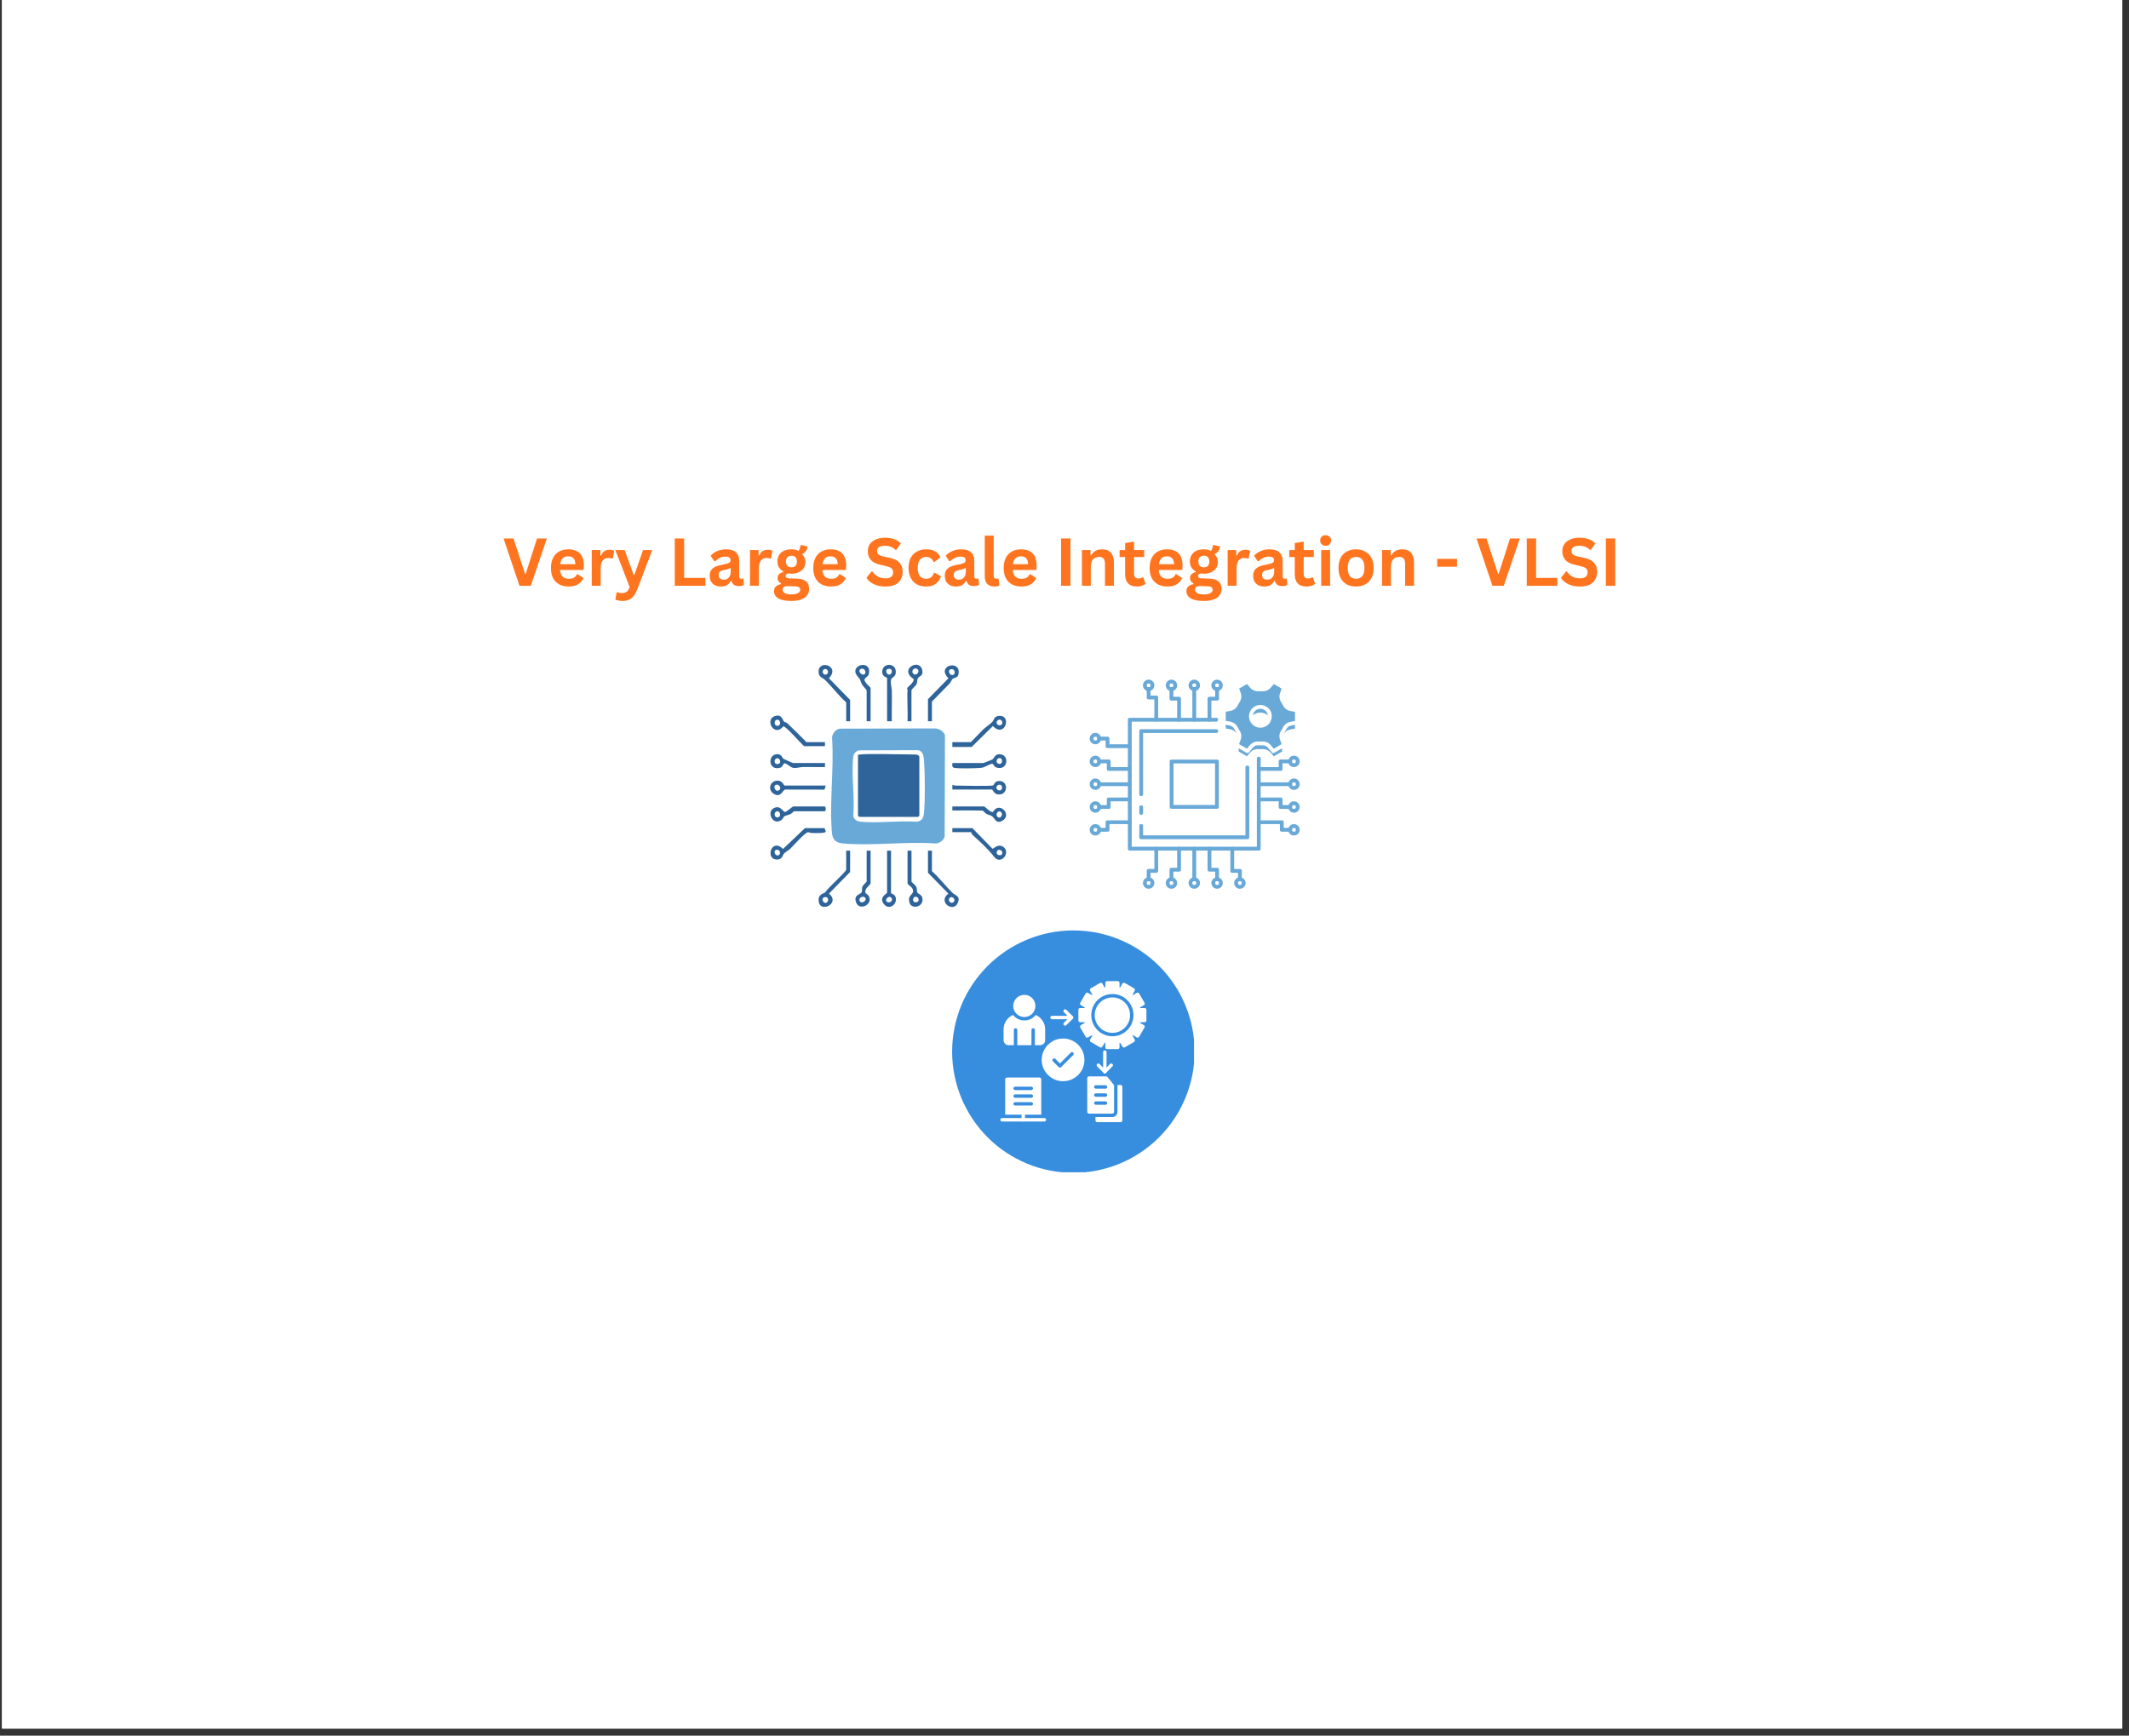<svg xmlns="http://www.w3.org/2000/svg" xmlns:xlink="http://www.w3.org/1999/xlink" width="298" zoomAndPan="magnify" viewBox="0 0 223.5 182.25" height="243" preserveAspectRatio="xMidYMid meet" version="1.0"><rect x="0" y="0" width="223.5" height="182.25" fill="#333333" stroke="none"/><defs><g/><clipPath id="40b635f980"><path d="M 0.211 0 L 222.793 0 L 222.793 181.504 L 0.211 181.504 Z M 0.211 0 " clip-rule="nonzero"/></clipPath><clipPath id="dd2b5ce555"><path d="M 85 69.039 L 90 69.039 L 90 76 L 85 76 Z M 85 69.039 " clip-rule="nonzero"/></clipPath><clipPath id="f4254142a0"><path d="M 97 69.039 L 101 69.039 L 101 76 L 97 76 Z M 97 69.039 " clip-rule="nonzero"/></clipPath><clipPath id="8e0df8a472"><path d="M 80.176 86 L 87 86 L 87 91 L 80.176 91 Z M 80.176 86 " clip-rule="nonzero"/></clipPath><clipPath id="4508aaf7f3"><path d="M 80.176 75 L 87 75 L 87 79 L 80.176 79 Z M 80.176 75 " clip-rule="nonzero"/></clipPath><clipPath id="ec65e8b619"><path d="M 85 89 L 90 89 L 90 95.93 L 85 95.93 Z M 85 89 " clip-rule="nonzero"/></clipPath><clipPath id="677199682d"><path d="M 80.176 84 L 87 84 L 87 87 L 80.176 87 Z M 80.176 84 " clip-rule="nonzero"/></clipPath><clipPath id="057931e201"><path d="M 97 89 L 101 89 L 101 95.93 L 97 95.93 Z M 97 89 " clip-rule="nonzero"/></clipPath><clipPath id="673a15017a"><path d="M 92 69.039 L 95 69.039 L 95 76 L 92 76 Z M 92 69.039 " clip-rule="nonzero"/></clipPath><clipPath id="9d8bf60926"><path d="M 95 69.039 L 97 69.039 L 97 76 L 95 76 Z M 95 69.039 " clip-rule="nonzero"/></clipPath><clipPath id="a10e0bf253"><path d="M 80.176 79 L 87 79 L 87 81 L 80.176 81 Z M 80.176 79 " clip-rule="nonzero"/></clipPath><clipPath id="d1e36d1147"><path d="M 89 69.039 L 92 69.039 L 92 76 L 89 76 Z M 89 69.039 " clip-rule="nonzero"/></clipPath><clipPath id="1af3a5ffe7"><path d="M 95 89 L 97 89 L 97 95.93 L 95 95.93 Z M 95 89 " clip-rule="nonzero"/></clipPath><clipPath id="72e40f17cf"><path d="M 89 89 L 92 89 L 92 95.93 L 89 95.93 Z M 89 89 " clip-rule="nonzero"/></clipPath><clipPath id="fc98c1bf2e"><path d="M 80.176 81 L 87 81 L 87 84 L 80.176 84 Z M 80.176 81 " clip-rule="nonzero"/></clipPath><clipPath id="0003b42b5c"><path d="M 92 89 L 95 89 L 95 95.93 L 92 95.93 Z M 92 89 " clip-rule="nonzero"/></clipPath><clipPath id="e510c56d4a"><path d="M 124 71.305 L 126 71.305 L 126 73 L 124 73 Z M 124 71.305 " clip-rule="nonzero"/></clipPath><clipPath id="f3ccef06a9"><path d="M 127 71.305 L 129 71.305 L 129 73 L 127 73 Z M 127 71.305 " clip-rule="nonzero"/></clipPath><clipPath id="6156e6805f"><path d="M 122 71.305 L 124 71.305 L 124 73 L 122 73 Z M 122 71.305 " clip-rule="nonzero"/></clipPath><clipPath id="5e891b1b69"><path d="M 119 71.305 L 122 71.305 L 122 73 L 119 73 Z M 119 71.305 " clip-rule="nonzero"/></clipPath><clipPath id="d1bc07cd93"><path d="M 124 92 L 126 92 L 126 93.715 L 124 93.715 Z M 124 92 " clip-rule="nonzero"/></clipPath><clipPath id="392494c3c1"><path d="M 122 92 L 124 92 L 124 93.715 L 122 93.715 Z M 122 92 " clip-rule="nonzero"/></clipPath><clipPath id="e2ac88e50d"><path d="M 119 92 L 122 92 L 122 93.715 L 119 93.715 Z M 119 92 " clip-rule="nonzero"/></clipPath><clipPath id="47e06144c4"><path d="M 127 92 L 129 92 L 129 93.715 L 127 93.715 Z M 127 92 " clip-rule="nonzero"/></clipPath><clipPath id="8e18770bae"><path d="M 129 92 L 131 92 L 131 93.715 L 129 93.715 Z M 129 92 " clip-rule="nonzero"/></clipPath><clipPath id="d89d90b7cf"><path d="M 135 81 L 136.805 81 L 136.805 83 L 135 83 Z M 135 81 " clip-rule="nonzero"/></clipPath><clipPath id="75c16518ab"><path d="M 135 84 L 136.805 84 L 136.805 86 L 135 86 Z M 135 84 " clip-rule="nonzero"/></clipPath><clipPath id="5da5b60dab"><path d="M 135 86 L 136.805 86 L 136.805 88 L 135 88 Z M 135 86 " clip-rule="nonzero"/></clipPath><clipPath id="6c7d846e6a"><path d="M 135 79 L 136.805 79 L 136.805 81 L 135 81 Z M 135 79 " clip-rule="nonzero"/></clipPath><clipPath id="495b8bd3c7"><path d="M 114.398 81 L 116 81 L 116 83 L 114.398 83 Z M 114.398 81 " clip-rule="nonzero"/></clipPath><clipPath id="02a66d31ca"><path d="M 114.398 79 L 116 79 L 116 81 L 114.398 81 Z M 114.398 79 " clip-rule="nonzero"/></clipPath><clipPath id="dee4539c47"><path d="M 114.398 76 L 116 76 L 116 79 L 114.398 79 Z M 114.398 76 " clip-rule="nonzero"/></clipPath><clipPath id="3bb637d0a0"><path d="M 114.398 84 L 116 84 L 116 86 L 114.398 86 Z M 114.398 84 " clip-rule="nonzero"/></clipPath><clipPath id="f41dcc3c0f"><path d="M 114.398 86 L 116 86 L 116 88 L 114.398 88 Z M 114.398 86 " clip-rule="nonzero"/></clipPath><clipPath id="042fdd2752"><path d="M 128 71.305 L 136 71.305 L 136 80 L 128 80 Z M 128 71.305 " clip-rule="nonzero"/></clipPath><clipPath id="fd734d0f8f"><path d="M 99.953 97.699 L 125.348 97.699 L 125.348 123.094 L 99.953 123.094 Z M 99.953 97.699 " clip-rule="nonzero"/></clipPath><clipPath id="56e1c4d767"><path d="M 0.316 3 L 118 3 L 118 11 L 0.316 11 Z M 0.316 3 " clip-rule="nonzero"/></clipPath><clipPath id="77e5f2f9eb"><rect x="0" width="119" y="0" height="12"/></clipPath></defs><g clip-path="url(#40b635f980)"><path fill="#ffffff" d="M 0.211 0 L 222.793 0 L 222.793 181.504 L 0.211 181.504 Z M 0.211 0 " fill-opacity="1" fill-rule="nonzero"/><path fill="#ffffff" d="M 0.211 0 L 222.793 0 L 222.793 181.504 L 0.211 181.504 Z M 0.211 0 " fill-opacity="1" fill-rule="nonzero"/></g><path fill="#68a9d8" d="M 88.152 76.512 L 98.125 76.488 C 98.586 76.504 98.992 76.742 99.199 77.164 L 99.172 87.863 C 99.008 88.27 98.641 88.555 98.207 88.566 C 95.062 88.344 91.562 88.844 88.457 88.562 C 87.801 88.504 87.41 88.195 87.344 87.512 C 87.043 84.344 87.578 80.684 87.348 77.465 C 87.363 77.02 87.734 76.59 88.152 76.512 Z M 90.129 78.789 C 89.812 78.906 89.613 79.141 89.574 79.488 C 89.355 81.391 89.746 83.707 89.574 85.652 C 89.625 86.059 89.992 86.254 90.355 86.285 C 92.215 86.461 94.336 86.145 96.223 86.285 C 96.859 86.207 96.961 85.809 97.008 85.23 C 97.125 83.82 97.105 81.418 97.012 79.992 C 96.977 79.48 96.938 78.809 96.305 78.77 Z M 90.129 78.789 " fill-opacity="1" fill-rule="nonzero"/><g clip-path="url(#dd2b5ce555)"><path fill="#2e6499" d="M 89.246 75.734 L 88.832 75.734 L 88.832 73.75 C 88.047 73.055 87.383 72.156 86.648 71.43 C 86.387 71.172 86.008 71.113 85.949 70.707 C 85.719 69.16 88.305 69.863 87.02 71.219 L 89.246 73.496 Z M 86.578 70.258 C 86.211 70.352 86.367 70.918 86.711 70.828 C 87.082 70.734 86.922 70.172 86.578 70.258 Z M 86.578 70.258 " fill-opacity="1" fill-rule="nonzero"/></g><g clip-path="url(#f4254142a0)"><path fill="#2e6499" d="M 97.418 73.414 L 99.566 71.219 C 98.234 69.891 100.824 69.23 100.637 70.703 C 100.574 71.219 100.219 71.121 100.004 71.285 C 99.926 71.344 99.812 71.637 99.691 71.77 C 99.086 72.414 98.441 73.023 97.832 73.668 L 97.832 75.734 L 97.418 75.734 Z M 100.133 70.828 C 100.285 70.727 100.266 70.234 99.875 70.266 C 99.371 70.301 99.715 71.098 100.133 70.828 Z M 100.133 70.828 " fill-opacity="1" fill-rule="nonzero"/></g><g clip-path="url(#8e0df8a472)"><path fill="#2e6499" d="M 86.562 86.957 L 86.691 87.328 C 86.648 87.523 85.48 87.469 85.238 87.469 C 85.09 87.469 84.941 87.387 84.824 87.391 C 84.512 87.402 83.297 88.797 82.973 89.109 C 82.801 89.281 82.496 89.438 82.336 89.598 C 82.121 89.82 82.148 90.23 81.609 90.254 C 80.285 90.312 80.957 87.91 82.199 89.145 L 84.5 86.957 Z M 81.457 89.242 C 81.172 89.336 81.355 89.898 81.676 89.816 C 82.074 89.715 81.867 89.109 81.457 89.242 Z M 81.457 89.242 " fill-opacity="1" fill-rule="nonzero"/></g><g clip-path="url(#4508aaf7f3)"><path fill="#2e6499" d="M 84.418 78.352 C 84.094 78.098 82.449 76.172 82.227 76.277 C 81.23 77.492 80.18 75.41 81.465 75.16 C 82.117 75.031 82.105 75.582 82.336 75.793 C 82.391 75.844 82.543 75.84 82.645 75.938 C 83.332 76.586 84 77.258 84.664 77.93 L 86.605 77.93 L 86.605 78.352 Z M 81.539 75.578 C 81.246 75.633 81.23 76.207 81.609 76.211 C 82.062 76.211 81.938 75.504 81.539 75.578 Z M 81.539 75.578 " fill-opacity="1" fill-rule="nonzero"/></g><path fill="#2e6499" d="M 99.977 78.434 L 99.977 77.93 L 101.918 77.93 C 102.355 77.504 102.758 77.043 103.195 76.617 C 103.465 76.359 103.895 76.078 104.148 75.82 C 104.383 75.582 104.344 75.195 104.902 75.168 C 106.246 75.098 105.5 77.539 104.23 76.242 L 102 78.434 Z M 104.707 75.672 C 104.449 75.926 104.809 76.297 105.098 76.117 C 105.438 75.902 105.055 75.324 104.707 75.672 Z M 104.707 75.672 " fill-opacity="1" fill-rule="nonzero"/><g clip-path="url(#ec65e8b619)"><path fill="#2e6499" d="M 89.246 89.32 L 89.246 91.559 L 87.02 93.836 C 88.273 94.832 86.125 95.914 85.949 94.672 C 85.863 94.074 86.16 93.906 86.641 93.703 C 86.836 93.273 88.832 91.562 88.832 91.305 L 88.832 89.32 Z M 86.492 94.227 C 86.199 94.324 86.395 94.879 86.711 94.797 C 87.055 94.711 87.031 94.043 86.492 94.227 Z M 86.492 94.227 " fill-opacity="1" fill-rule="nonzero"/></g><g clip-path="url(#677199682d)"><path fill="#2e6499" d="M 83.344 85.188 C 83.312 85.195 83.148 85.395 83.031 85.457 C 82.832 85.551 82.418 85.664 82.336 85.715 C 82.273 85.754 82.18 86.004 82.023 86.113 C 81.137 86.738 80.445 85.277 81.215 84.867 C 81.949 84.477 82.184 85.281 82.422 85.258 C 82.59 85.238 83.211 84.68 83.262 84.68 L 86.562 84.68 C 86.727 84.68 86.727 85.188 86.562 85.188 Z M 81.543 85.195 C 81.23 85.273 81.242 85.828 81.609 85.828 C 82.059 85.832 81.938 85.094 81.543 85.195 Z M 81.543 85.195 " fill-opacity="1" fill-rule="nonzero"/></g><g clip-path="url(#057931e201)"><path fill="#2e6499" d="M 97.832 89.32 L 97.832 91.473 C 98.605 92.168 99.25 93.02 99.984 93.746 C 100.289 94.047 100.84 94.062 100.562 94.77 C 100.113 95.922 98.387 94.691 99.562 93.836 L 97.418 91.641 L 97.418 89.32 Z M 100.125 94.699 C 100.344 94.484 100.004 94.043 99.727 94.25 C 99.418 94.48 99.793 95.023 100.125 94.699 Z M 100.125 94.699 " fill-opacity="1" fill-rule="nonzero"/></g><path fill="#2e6499" d="M 101.961 87.379 L 99.977 87.379 L 99.977 86.957 L 102.082 86.957 L 104.188 89.117 C 104.297 89.164 104.762 88.516 105.344 88.941 C 106.141 89.527 105.066 90.898 104.352 89.957 C 103.699 89.098 102.91 88.43 102.117 87.68 C 102.031 87.598 101.969 87.504 101.961 87.379 Z M 105.168 89.73 C 105.438 89.293 104.672 88.965 104.633 89.531 C 104.613 89.836 105.094 89.855 105.168 89.73 Z M 105.168 89.73 " fill-opacity="1" fill-rule="nonzero"/><path fill="#2e6499" d="M 103.238 80.121 C 103.289 80.113 104.141 79.766 104.188 79.742 C 104.383 79.621 104.426 79.16 104.969 79.195 C 106.031 79.27 105.793 80.98 104.598 80.59 C 104.324 80.504 104.32 80.199 104.148 80.199 C 103.902 80.195 103.453 80.578 102.988 80.629 C 102.469 80.68 100.648 80.715 100.184 80.629 C 99.906 80.574 99.98 80.352 99.977 80.121 Z M 104.82 79.625 C 104.621 79.695 104.527 80.047 104.766 80.164 C 105.32 80.438 105.34 79.449 104.82 79.625 Z M 104.82 79.625 " fill-opacity="1" fill-rule="nonzero"/><g clip-path="url(#673a15017a)"><path fill="#2e6499" d="M 93.125 71.176 C 93.109 71.148 92.691 71.047 92.633 70.711 C 92.43 69.617 94.039 69.477 94.043 70.543 C 94.043 71.145 93.605 71.059 93.539 71.391 C 93.461 71.793 93.617 72.195 93.625 72.566 C 93.648 73.621 93.602 74.68 93.621 75.734 L 93.125 75.734 Z M 93.18 70.258 C 92.887 70.359 93.082 70.91 93.398 70.828 C 93.742 70.742 93.719 70.074 93.18 70.258 Z M 93.18 70.258 " fill-opacity="1" fill-rule="nonzero"/></g><g clip-path="url(#9d8bf60926)"><path fill="#2e6499" d="M 95.273 72.402 C 95.273 72.387 95.207 72.344 95.23 72.273 C 95.301 72.078 95.953 71.711 95.914 71.301 C 94.312 70.258 96.574 69.051 96.824 70.395 C 96.934 70.98 96.535 70.965 96.371 71.203 C 96.262 71.355 96.305 71.664 96.219 71.848 C 96.164 71.965 95.684 72.395 95.684 72.484 L 95.684 75.734 L 95.273 75.734 C 95.32 74.637 95.211 73.488 95.273 72.402 Z M 96.324 70.27 C 96.023 70.004 95.582 70.438 95.871 70.734 C 96.176 71.047 96.613 70.52 96.324 70.27 Z M 96.324 70.27 " fill-opacity="1" fill-rule="nonzero"/></g><g clip-path="url(#a10e0bf253)"><path fill="#2e6499" d="M 86.605 80.121 L 86.605 80.543 C 85.82 80.559 85.031 80.523 84.25 80.539 C 83.922 80.547 83.637 80.688 83.266 80.625 C 82.941 80.57 82.691 80.199 82.348 80.141 C 82.25 80.156 82.145 80.543 81.922 80.609 C 80.633 81.004 80.551 79.191 81.609 79.188 C 82.066 79.188 82.098 79.574 82.25 79.676 C 82.297 79.707 83.207 80.121 83.262 80.121 Z M 81.543 79.625 C 81.199 79.711 81.223 80.379 81.766 80.195 C 82.055 80.098 81.859 79.543 81.543 79.625 Z M 81.543 79.625 " fill-opacity="1" fill-rule="nonzero"/></g><g clip-path="url(#d1e36d1147)"><path fill="#2e6499" d="M 90.98 72.484 C 90.961 72.414 90.547 72 90.469 71.828 C 90.23 71.312 90.422 71.48 90.027 71.016 C 89.023 69.828 91.574 69.164 91.207 70.777 C 91.133 71.086 90.816 71.102 90.746 71.371 C 90.773 71.699 91.395 72.176 91.395 72.23 L 91.395 75.734 L 90.98 75.734 Z M 90.805 70.742 C 90.984 70.453 90.621 70.074 90.332 70.262 C 89.957 70.504 90.609 71.062 90.805 70.742 Z M 90.805 70.742 " fill-opacity="1" fill-rule="nonzero"/></g><g clip-path="url(#1af3a5ffe7)"><path fill="#2e6499" d="M 95.688 89.32 L 95.688 92.57 C 95.688 92.613 96.137 92.973 96.203 93.141 C 96.277 93.336 96.23 93.555 96.305 93.711 C 96.387 93.883 96.746 93.914 96.824 94.277 C 97.031 95.25 95.699 95.52 95.484 94.805 C 95.227 93.945 95.898 94.016 95.852 93.508 C 95.816 93.109 95.273 92.941 95.273 92.738 L 95.273 89.32 Z M 96.141 94.16 C 95.723 94.16 95.727 94.902 96.293 94.711 C 96.559 94.621 96.438 94.164 96.141 94.16 Z M 96.141 94.16 " fill-opacity="1" fill-rule="nonzero"/></g><g clip-path="url(#72e40f17cf)"><path fill="#2e6499" d="M 91.395 89.32 L 91.395 92.738 C 91.395 92.871 91.02 93.156 90.945 93.293 C 90.621 93.895 91.039 93.781 91.211 94.105 C 91.664 94.969 90.246 95.68 89.887 94.785 C 89.555 93.949 90.309 93.945 90.445 93.711 C 90.523 93.578 90.461 93.324 90.527 93.121 C 90.586 92.945 90.98 92.605 90.98 92.57 L 90.98 89.32 Z M 90.797 94.234 C 90.535 94.02 90.051 94.324 90.273 94.645 C 90.504 94.969 91.094 94.48 90.797 94.234 Z M 90.797 94.234 " fill-opacity="1" fill-rule="nonzero"/></g><g clip-path="url(#fc98c1bf2e)"><path fill="#2e6499" d="M 86.688 82.484 L 86.555 82.914 L 82.434 82.906 C 82.141 82.965 81.988 83.801 81.246 83.363 C 80.5 82.926 80.871 81.852 81.77 81.984 C 82.145 82.039 82.309 82.484 82.352 82.484 Z M 81.453 82.406 C 81.117 82.52 81.375 83.27 81.82 82.953 C 82.055 82.789 81.805 82.289 81.453 82.406 Z M 81.453 82.406 " fill-opacity="1" fill-rule="nonzero"/></g><path fill="#2e6499" d="M 103.32 84.68 C 103.406 84.703 103.949 85.305 104.227 85.273 C 104.902 84.051 106.32 85.598 105.211 86.188 C 104.539 86.543 104.473 85.938 104.137 85.703 C 104 85.605 103.734 85.555 103.551 85.457 C 103.391 85.367 103.266 85.156 103.141 85.117 C 103.074 85.098 102.129 85.102 101.922 85.098 C 101.277 85.082 100.625 85.117 99.977 85.102 L 99.977 84.68 Z M 104.703 85.754 C 105.035 86.098 105.41 85.422 105.012 85.223 C 104.734 85.086 104.484 85.527 104.703 85.754 Z M 104.703 85.754 " fill-opacity="1" fill-rule="nonzero"/><g clip-path="url(#0003b42b5c)"><path fill="#2e6499" d="M 93.539 89.32 L 93.539 93.793 C 93.539 93.824 93.895 93.895 93.992 94.133 C 94.301 94.887 93.402 95.617 92.832 94.98 C 92.176 94.238 93.125 93.824 93.125 93.75 L 93.125 89.32 Z M 93.137 94.711 C 93.371 94.859 93.801 94.602 93.586 94.293 C 93.336 93.934 92.789 94.484 93.137 94.711 Z M 93.137 94.711 " fill-opacity="1" fill-rule="nonzero"/></g><path fill="#2e6499" d="M 99.977 82.906 L 99.98 82.402 C 100.102 82.465 100.203 82.488 100.344 82.488 C 100.84 82.504 104.086 82.566 104.254 82.469 C 104.398 82.383 104.402 81.973 104.961 82.008 C 105.945 82.066 105.781 83.656 104.66 83.395 C 104.359 83.324 104.191 82.906 104.148 82.906 Z M 104.824 82.414 C 104.57 82.488 104.52 82.824 104.766 82.949 C 105.297 83.223 105.363 82.258 104.824 82.414 Z M 104.824 82.414 " fill-opacity="1" fill-rule="nonzero"/><path fill="#2e6499" d="M 90.07 79.277 C 90.164 79.129 93.062 79.184 93.5 79.191 C 94.363 79.207 95.266 79.203 96.129 79.227 C 96.277 79.23 96.512 79.32 96.512 79.488 L 96.512 85.648 L 96.387 85.777 L 90.195 85.777 L 90.07 85.648 Z M 90.07 79.277 " fill-opacity="1" fill-rule="nonzero"/><path fill="#68a9d8" d="M 132.145 89.312 L 118.602 89.312 C 118.469 89.312 118.402 89.246 118.402 89.113 L 118.402 75.574 C 118.402 75.441 118.469 75.375 118.602 75.375 L 127.676 75.375 C 127.809 75.375 127.875 75.441 127.875 75.574 C 127.875 75.707 127.809 75.773 127.676 75.773 L 118.805 75.773 L 118.805 88.914 L 131.945 88.914 L 131.945 79.66 C 131.945 79.527 132.012 79.461 132.145 79.461 C 132.277 79.461 132.344 79.527 132.344 79.66 L 132.344 89.113 C 132.344 89.246 132.277 89.312 132.145 89.312 Z M 132.145 89.312 " fill-opacity="1" fill-rule="nonzero"/><path fill="#68a9d8" d="M 119.801 85.559 C 119.668 85.559 119.602 85.492 119.602 85.355 L 119.602 84.766 C 119.602 84.633 119.668 84.566 119.801 84.566 C 119.934 84.566 120 84.633 120 84.766 L 120 85.355 C 120 85.492 119.934 85.559 119.801 85.559 Z M 119.801 85.559 " fill-opacity="1" fill-rule="nonzero"/><path fill="#68a9d8" d="M 119.801 83.59 C 119.668 83.59 119.602 83.523 119.602 83.391 L 119.602 76.77 C 119.602 76.637 119.668 76.57 119.801 76.57 L 127.676 76.57 C 127.809 76.57 127.875 76.637 127.875 76.77 C 127.875 76.902 127.809 76.969 127.676 76.969 L 120 76.969 L 120 83.391 C 120 83.523 119.934 83.59 119.801 83.59 Z M 119.801 83.59 " fill-opacity="1" fill-rule="nonzero"/><path fill="#68a9d8" d="M 130.945 88.117 L 119.801 88.117 C 119.668 88.117 119.602 88.051 119.602 87.914 L 119.602 86.734 C 119.602 86.602 119.668 86.535 119.801 86.535 C 119.934 86.535 120 86.602 120 86.734 L 120 87.715 L 130.746 87.715 L 130.746 80.586 C 130.746 80.453 130.812 80.387 130.945 80.387 C 131.078 80.387 131.145 80.453 131.145 80.586 L 131.145 87.914 C 131.145 88.051 131.078 88.117 130.945 88.117 Z M 130.945 88.117 " fill-opacity="1" fill-rule="nonzero"/><path fill="#68a9d8" d="M 127.754 84.926 L 122.992 84.926 C 122.859 84.926 122.793 84.859 122.793 84.723 L 122.793 79.961 C 122.793 79.828 122.859 79.762 122.992 79.762 L 127.754 79.762 C 127.887 79.762 127.953 79.828 127.953 79.961 L 127.953 84.723 C 127.953 84.859 127.887 84.926 127.754 84.926 Z M 123.191 84.523 L 127.555 84.523 L 127.555 80.16 L 123.191 80.16 Z M 123.191 84.523 " fill-opacity="1" fill-rule="nonzero"/><path fill="#68a9d8" d="M 125.371 75.77 C 125.238 75.77 125.172 75.703 125.172 75.57 L 125.172 72.363 C 125.172 72.23 125.238 72.164 125.371 72.164 C 125.508 72.164 125.574 72.23 125.574 72.363 L 125.574 75.57 C 125.574 75.703 125.508 75.77 125.371 75.77 Z M 125.371 75.77 " fill-opacity="1" fill-rule="nonzero"/><g clip-path="url(#e510c56d4a)"><path fill="#68a9d8" d="M 125.371 72.562 C 125.207 72.562 125.066 72.504 124.949 72.387 C 124.832 72.27 124.773 72.129 124.773 71.965 C 124.773 71.801 124.832 71.66 124.949 71.543 C 125.066 71.426 125.207 71.367 125.371 71.367 C 125.539 71.367 125.68 71.426 125.797 71.543 C 125.914 71.66 125.973 71.801 125.973 71.965 C 125.973 72.129 125.914 72.27 125.797 72.387 C 125.68 72.504 125.539 72.562 125.371 72.562 Z M 125.371 71.766 C 125.238 71.766 125.172 71.832 125.172 71.965 C 125.172 72.098 125.238 72.164 125.371 72.164 C 125.508 72.164 125.574 72.098 125.574 71.965 C 125.574 71.832 125.508 71.766 125.371 71.766 Z M 125.371 71.766 " fill-opacity="1" fill-rule="nonzero"/></g><g clip-path="url(#f3ccef06a9)"><path fill="#68a9d8" d="M 127.77 72.562 C 127.602 72.562 127.461 72.504 127.344 72.387 C 127.227 72.27 127.168 72.129 127.168 71.965 C 127.168 71.801 127.227 71.66 127.344 71.543 C 127.461 71.426 127.602 71.367 127.77 71.367 C 127.934 71.367 128.074 71.426 128.191 71.543 C 128.309 71.66 128.367 71.801 128.367 71.965 C 128.367 72.129 128.309 72.27 128.191 72.387 C 128.074 72.504 127.934 72.562 127.77 72.562 Z M 127.77 71.766 C 127.637 71.766 127.566 71.832 127.566 71.965 C 127.566 72.098 127.637 72.164 127.77 72.164 C 127.902 72.164 127.969 72.098 127.969 71.965 C 127.969 71.832 127.902 71.766 127.77 71.766 Z M 127.77 71.766 " fill-opacity="1" fill-rule="nonzero"/></g><path fill="#68a9d8" d="M 126.969 75.77 C 126.836 75.77 126.77 75.703 126.77 75.57 L 126.77 73.363 C 126.77 73.23 126.836 73.164 126.969 73.164 L 127.57 73.164 L 127.57 72.363 C 127.57 72.23 127.637 72.164 127.77 72.164 C 127.902 72.164 127.969 72.23 127.969 72.363 L 127.969 73.363 C 127.969 73.496 127.902 73.562 127.77 73.562 L 127.168 73.562 L 127.168 75.57 C 127.168 75.703 127.102 75.77 126.969 75.77 Z M 126.969 75.77 " fill-opacity="1" fill-rule="nonzero"/><g clip-path="url(#6156e6805f)"><path fill="#68a9d8" d="M 122.977 72.562 C 122.812 72.562 122.672 72.504 122.555 72.387 C 122.438 72.27 122.379 72.129 122.379 71.965 C 122.379 71.801 122.438 71.66 122.555 71.543 C 122.672 71.426 122.812 71.367 122.977 71.367 C 123.145 71.367 123.285 71.426 123.402 71.543 C 123.52 71.66 123.578 71.801 123.578 71.965 C 123.578 72.129 123.52 72.27 123.402 72.387 C 123.285 72.504 123.145 72.562 122.977 72.562 Z M 122.977 71.766 C 122.844 71.766 122.777 71.832 122.777 71.965 C 122.777 72.098 122.844 72.164 122.977 72.164 C 123.109 72.164 123.18 72.098 123.18 71.965 C 123.18 71.832 123.109 71.766 122.977 71.766 Z M 122.977 71.766 " fill-opacity="1" fill-rule="nonzero"/></g><g clip-path="url(#5e891b1b69)"><path fill="#68a9d8" d="M 120.582 72.562 C 120.418 72.562 120.277 72.504 120.16 72.387 C 120.043 72.27 119.984 72.129 119.984 71.965 C 119.984 71.801 120.043 71.66 120.16 71.543 C 120.277 71.426 120.418 71.367 120.582 71.367 C 120.75 71.367 120.891 71.426 121.008 71.543 C 121.125 71.66 121.184 71.801 121.184 71.965 C 121.184 72.129 121.125 72.27 121.008 72.387 C 120.891 72.504 120.75 72.562 120.582 72.562 Z M 120.582 71.766 C 120.449 71.766 120.383 71.832 120.383 71.965 C 120.383 72.098 120.449 72.164 120.582 72.164 C 120.715 72.164 120.781 72.098 120.781 71.965 C 120.781 71.832 120.715 71.766 120.582 71.766 Z M 120.582 71.766 " fill-opacity="1" fill-rule="nonzero"/></g><path fill="#68a9d8" d="M 123.777 75.77 C 123.645 75.77 123.578 75.703 123.578 75.57 L 123.578 73.562 L 122.977 73.562 C 122.844 73.562 122.777 73.496 122.777 73.363 L 122.777 72.363 C 122.777 72.23 122.844 72.164 122.977 72.164 C 123.109 72.164 123.18 72.23 123.18 72.363 L 123.18 73.164 L 123.777 73.164 C 123.91 73.164 123.977 73.23 123.977 73.363 L 123.977 75.57 C 123.977 75.703 123.91 75.77 123.777 75.77 Z M 123.777 75.77 " fill-opacity="1" fill-rule="nonzero"/><path fill="#68a9d8" d="M 121.383 75.77 C 121.25 75.77 121.184 75.703 121.184 75.57 L 121.184 73.438 L 120.582 73.438 C 120.449 73.438 120.383 73.371 120.383 73.238 L 120.383 72.363 C 120.383 72.23 120.449 72.164 120.582 72.164 C 120.715 72.164 120.781 72.23 120.781 72.363 L 120.781 73.039 L 121.383 73.039 C 121.516 73.039 121.582 73.105 121.582 73.238 L 121.582 75.57 C 121.582 75.703 121.516 75.77 121.383 75.77 Z M 121.383 75.77 " fill-opacity="1" fill-rule="nonzero"/><path fill="#68a9d8" d="M 125.375 92.523 C 125.242 92.523 125.172 92.457 125.172 92.324 L 125.172 89.117 C 125.176 88.984 125.242 88.918 125.375 88.918 C 125.508 88.918 125.574 88.984 125.574 89.117 L 125.574 92.324 C 125.574 92.457 125.508 92.523 125.375 92.523 Z M 125.375 92.523 " fill-opacity="1" fill-rule="nonzero"/><g clip-path="url(#d1bc07cd93)"><path fill="#68a9d8" d="M 125.375 93.32 C 125.207 93.32 125.066 93.262 124.949 93.145 C 124.832 93.027 124.773 92.887 124.773 92.723 C 124.773 92.555 124.832 92.414 124.949 92.297 C 125.066 92.18 125.207 92.125 125.375 92.125 C 125.539 92.125 125.68 92.18 125.797 92.297 C 125.914 92.414 125.973 92.555 125.973 92.723 C 125.973 92.887 125.914 93.027 125.797 93.145 C 125.68 93.262 125.539 93.32 125.375 93.32 Z M 125.375 92.523 C 125.242 92.523 125.172 92.59 125.172 92.723 C 125.172 92.855 125.242 92.922 125.375 92.922 C 125.508 92.922 125.574 92.855 125.574 92.723 C 125.574 92.59 125.508 92.523 125.375 92.523 Z M 125.375 92.523 " fill-opacity="1" fill-rule="nonzero"/></g><g clip-path="url(#392494c3c1)"><path fill="#68a9d8" d="M 122.977 93.32 C 122.812 93.32 122.672 93.262 122.555 93.145 C 122.438 93.027 122.379 92.887 122.379 92.723 C 122.379 92.555 122.438 92.414 122.555 92.297 C 122.672 92.18 122.812 92.125 122.977 92.125 C 123.145 92.125 123.285 92.18 123.402 92.297 C 123.52 92.414 123.578 92.555 123.578 92.723 C 123.578 92.887 123.52 93.027 123.402 93.145 C 123.285 93.262 123.145 93.32 122.977 93.32 Z M 122.977 92.523 C 122.844 92.523 122.777 92.59 122.777 92.723 C 122.777 92.855 122.844 92.922 122.977 92.922 C 123.109 92.922 123.18 92.855 123.18 92.723 C 123.18 92.59 123.109 92.523 122.977 92.523 Z M 122.977 92.523 " fill-opacity="1" fill-rule="nonzero"/></g><g clip-path="url(#e2ac88e50d)"><path fill="#68a9d8" d="M 120.582 93.32 C 120.418 93.32 120.277 93.262 120.16 93.145 C 120.043 93.027 119.984 92.887 119.984 92.723 C 119.984 92.555 120.043 92.414 120.16 92.297 C 120.277 92.18 120.418 92.125 120.582 92.125 C 120.75 92.125 120.891 92.18 121.008 92.297 C 121.125 92.414 121.184 92.555 121.184 92.723 C 121.184 92.887 121.125 93.027 121.008 93.145 C 120.891 93.262 120.75 93.32 120.582 93.32 Z M 120.582 92.523 C 120.449 92.523 120.383 92.59 120.383 92.723 C 120.383 92.855 120.449 92.922 120.582 92.922 C 120.715 92.922 120.781 92.855 120.781 92.723 C 120.781 92.59 120.715 92.523 120.582 92.523 Z M 120.582 92.523 " fill-opacity="1" fill-rule="nonzero"/></g><path fill="#68a9d8" d="M 122.977 92.523 C 122.844 92.523 122.777 92.457 122.777 92.324 L 122.777 91.324 C 122.777 91.191 122.844 91.125 122.977 91.125 L 123.578 91.125 L 123.578 89.117 C 123.578 88.984 123.645 88.918 123.777 88.918 C 123.91 88.918 123.977 88.984 123.977 89.117 L 123.977 91.324 C 123.977 91.457 123.91 91.523 123.777 91.523 L 123.18 91.523 L 123.18 92.324 C 123.18 92.457 123.109 92.523 122.977 92.523 Z M 122.977 92.523 " fill-opacity="1" fill-rule="nonzero"/><path fill="#68a9d8" d="M 120.582 92.523 C 120.449 92.523 120.383 92.457 120.383 92.324 L 120.383 91.449 C 120.383 91.316 120.449 91.25 120.582 91.25 L 121.184 91.25 L 121.184 89.117 C 121.184 88.98 121.25 88.914 121.383 88.914 C 121.516 88.914 121.582 88.98 121.582 89.117 L 121.582 91.449 C 121.582 91.582 121.516 91.648 121.383 91.648 L 120.781 91.648 L 120.781 92.324 C 120.781 92.457 120.715 92.523 120.582 92.523 Z M 120.582 92.523 " fill-opacity="1" fill-rule="nonzero"/><g clip-path="url(#47e06144c4)"><path fill="#68a9d8" d="M 127.77 93.32 C 127.602 93.32 127.461 93.262 127.344 93.145 C 127.227 93.027 127.168 92.887 127.168 92.723 C 127.168 92.555 127.227 92.414 127.344 92.297 C 127.461 92.18 127.602 92.125 127.77 92.125 C 127.934 92.125 128.074 92.18 128.191 92.297 C 128.309 92.414 128.367 92.555 128.367 92.723 C 128.367 92.887 128.309 93.027 128.191 93.145 C 128.074 93.262 127.934 93.32 127.77 93.32 Z M 127.77 92.523 C 127.637 92.523 127.566 92.59 127.566 92.723 C 127.566 92.855 127.637 92.922 127.77 92.922 C 127.902 92.922 127.969 92.855 127.969 92.723 C 127.969 92.59 127.902 92.523 127.77 92.523 Z M 127.77 92.523 " fill-opacity="1" fill-rule="nonzero"/></g><g clip-path="url(#8e18770bae)"><path fill="#68a9d8" d="M 130.164 93.32 C 129.996 93.32 129.855 93.262 129.738 93.145 C 129.621 93.027 129.562 92.887 129.562 92.723 C 129.562 92.555 129.621 92.414 129.738 92.297 C 129.855 92.18 129.996 92.125 130.164 92.125 C 130.328 92.125 130.469 92.18 130.586 92.297 C 130.703 92.414 130.762 92.555 130.762 92.723 C 130.762 92.887 130.703 93.027 130.586 93.145 C 130.469 93.262 130.328 93.32 130.164 93.32 Z M 130.164 92.523 C 130.031 92.523 129.965 92.59 129.965 92.723 C 129.965 92.855 130.031 92.922 130.164 92.922 C 130.297 92.922 130.363 92.855 130.363 92.723 C 130.363 92.59 130.297 92.523 130.164 92.523 Z M 130.164 92.523 " fill-opacity="1" fill-rule="nonzero"/></g><path fill="#68a9d8" d="M 127.77 92.523 C 127.637 92.523 127.566 92.457 127.566 92.324 L 127.566 91.523 L 126.969 91.523 C 126.836 91.523 126.77 91.457 126.77 91.324 L 126.77 89.117 C 126.77 88.984 126.836 88.918 126.969 88.918 C 127.102 88.918 127.168 88.984 127.168 89.117 L 127.168 91.125 L 127.77 91.125 C 127.902 91.125 127.969 91.191 127.969 91.324 L 127.969 92.324 C 127.969 92.457 127.902 92.523 127.77 92.523 Z M 127.77 92.523 " fill-opacity="1" fill-rule="nonzero"/><path fill="#68a9d8" d="M 130.164 92.523 C 130.031 92.523 129.965 92.457 129.965 92.324 L 129.965 91.648 L 129.363 91.648 C 129.23 91.648 129.164 91.582 129.164 91.449 L 129.164 89.117 C 129.164 88.98 129.23 88.914 129.363 88.914 C 129.496 88.914 129.562 88.98 129.562 89.117 L 129.562 91.25 L 130.164 91.25 C 130.297 91.25 130.363 91.316 130.363 91.449 L 130.363 92.324 C 130.363 92.457 130.297 92.523 130.164 92.523 Z M 130.164 92.523 " fill-opacity="1" fill-rule="nonzero"/><path fill="#68a9d8" d="M 135.438 82.543 L 132.23 82.543 C 132.098 82.543 132.031 82.477 132.031 82.344 C 132.031 82.211 132.098 82.145 132.23 82.145 L 135.438 82.145 C 135.57 82.145 135.637 82.211 135.637 82.344 C 135.637 82.477 135.57 82.543 135.438 82.543 Z M 135.438 82.543 " fill-opacity="1" fill-rule="nonzero"/><g clip-path="url(#d89d90b7cf)"><path fill="#68a9d8" d="M 135.836 82.941 C 135.672 82.941 135.531 82.883 135.414 82.766 C 135.297 82.648 135.238 82.508 135.238 82.344 C 135.238 82.18 135.297 82.035 135.414 81.922 C 135.531 81.805 135.672 81.746 135.836 81.746 C 136.004 81.746 136.145 81.805 136.262 81.922 C 136.379 82.035 136.438 82.18 136.438 82.344 C 136.438 82.508 136.379 82.648 136.262 82.766 C 136.145 82.883 136.004 82.941 135.836 82.941 Z M 135.836 82.145 C 135.703 82.145 135.637 82.211 135.637 82.344 C 135.637 82.477 135.703 82.543 135.836 82.543 C 135.969 82.543 136.035 82.477 136.035 82.344 C 136.035 82.211 135.969 82.145 135.836 82.145 Z M 135.836 82.145 " fill-opacity="1" fill-rule="nonzero"/></g><g clip-path="url(#75c16518ab)"><path fill="#68a9d8" d="M 135.836 85.336 C 135.672 85.336 135.531 85.277 135.414 85.16 C 135.297 85.047 135.238 84.902 135.238 84.738 C 135.238 84.574 135.297 84.434 135.414 84.316 C 135.531 84.199 135.672 84.141 135.836 84.141 C 136.004 84.141 136.145 84.199 136.262 84.316 C 136.379 84.434 136.438 84.574 136.438 84.738 C 136.438 84.902 136.379 85.047 136.262 85.16 C 136.145 85.277 136.004 85.336 135.836 85.336 Z M 135.836 84.539 C 135.703 84.539 135.637 84.605 135.637 84.738 C 135.637 84.871 135.703 84.938 135.836 84.938 C 135.969 84.938 136.035 84.871 136.035 84.738 C 136.035 84.605 135.969 84.539 135.836 84.539 Z M 135.836 84.539 " fill-opacity="1" fill-rule="nonzero"/></g><g clip-path="url(#5da5b60dab)"><path fill="#68a9d8" d="M 135.836 87.73 C 135.672 87.73 135.531 87.672 135.414 87.559 C 135.297 87.441 135.238 87.301 135.238 87.133 C 135.238 86.969 135.297 86.828 135.414 86.711 C 135.531 86.594 135.672 86.535 135.836 86.535 C 136.004 86.535 136.145 86.594 136.262 86.711 C 136.379 86.828 136.438 86.969 136.438 87.133 C 136.438 87.301 136.379 87.441 136.262 87.559 C 136.145 87.672 136.004 87.73 135.836 87.73 Z M 135.836 86.934 C 135.703 86.934 135.637 87 135.637 87.133 C 135.637 87.266 135.703 87.332 135.836 87.332 C 135.969 87.332 136.035 87.266 136.035 87.133 C 136.035 87 135.969 86.934 135.836 86.934 Z M 135.836 86.934 " fill-opacity="1" fill-rule="nonzero"/></g><path fill="#68a9d8" d="M 135.438 84.938 L 134.438 84.938 C 134.305 84.938 134.238 84.871 134.238 84.738 L 134.238 84.141 L 132.23 84.141 C 132.098 84.141 132.031 84.074 132.031 83.941 C 132.031 83.809 132.098 83.742 132.23 83.742 L 134.438 83.742 C 134.57 83.742 134.637 83.809 134.637 83.941 L 134.637 84.539 L 135.438 84.539 C 135.57 84.539 135.637 84.605 135.637 84.738 C 135.637 84.871 135.57 84.938 135.438 84.938 Z M 135.438 84.938 " fill-opacity="1" fill-rule="nonzero"/><path fill="#68a9d8" d="M 135.438 87.332 L 134.562 87.332 C 134.43 87.332 134.363 87.266 134.363 87.133 L 134.363 86.535 L 132.23 86.535 C 132.098 86.535 132.031 86.469 132.031 86.336 C 132.031 86.203 132.098 86.137 132.23 86.137 L 134.562 86.137 C 134.695 86.137 134.762 86.203 134.762 86.336 L 134.762 86.934 L 135.438 86.934 C 135.57 86.934 135.637 87 135.637 87.133 C 135.637 87.266 135.57 87.332 135.438 87.332 Z M 135.438 87.332 " fill-opacity="1" fill-rule="nonzero"/><g clip-path="url(#6c7d846e6a)"><path fill="#68a9d8" d="M 135.836 80.547 C 135.672 80.547 135.531 80.488 135.414 80.371 C 135.297 80.254 135.238 80.113 135.238 79.949 C 135.238 79.781 135.297 79.641 135.414 79.523 C 135.531 79.406 135.672 79.352 135.836 79.352 C 136.004 79.352 136.145 79.406 136.262 79.523 C 136.379 79.641 136.438 79.781 136.438 79.949 C 136.438 80.113 136.379 80.254 136.262 80.371 C 136.145 80.488 136.004 80.547 135.836 80.547 Z M 135.836 79.75 C 135.703 79.75 135.637 79.816 135.637 79.949 C 135.637 80.082 135.703 80.148 135.836 80.148 C 135.969 80.148 136.035 80.082 136.035 79.949 C 136.035 79.816 135.969 79.75 135.836 79.75 Z M 135.836 79.75 " fill-opacity="1" fill-rule="nonzero"/></g><path fill="#68a9d8" d="M 134.438 80.945 L 132.23 80.945 C 132.098 80.945 132.031 80.879 132.031 80.746 C 132.031 80.613 132.098 80.547 132.23 80.547 L 134.238 80.547 L 134.238 79.949 C 134.238 79.816 134.305 79.75 134.438 79.75 L 135.438 79.75 C 135.57 79.75 135.637 79.816 135.637 79.949 C 135.637 80.082 135.57 80.148 135.438 80.148 L 134.637 80.148 L 134.637 80.746 C 134.637 80.879 134.57 80.945 134.438 80.945 Z M 134.438 80.945 " fill-opacity="1" fill-rule="nonzero"/><path fill="#68a9d8" d="M 118.602 82.543 L 115.395 82.543 C 115.262 82.543 115.195 82.477 115.195 82.344 C 115.195 82.211 115.262 82.145 115.395 82.145 L 118.602 82.145 C 118.734 82.145 118.801 82.211 118.801 82.344 C 118.801 82.477 118.734 82.543 118.602 82.543 Z M 118.602 82.543 " fill-opacity="1" fill-rule="nonzero"/><g clip-path="url(#495b8bd3c7)"><path fill="#68a9d8" d="M 114.996 82.941 C 114.828 82.941 114.688 82.883 114.57 82.766 C 114.453 82.648 114.395 82.508 114.395 82.344 C 114.395 82.18 114.453 82.035 114.57 81.922 C 114.688 81.805 114.828 81.746 114.996 81.746 C 115.16 81.746 115.301 81.805 115.418 81.922 C 115.535 82.035 115.594 82.18 115.594 82.344 C 115.594 82.508 115.535 82.648 115.418 82.766 C 115.301 82.883 115.16 82.941 114.996 82.941 Z M 114.996 82.145 C 114.863 82.145 114.793 82.211 114.793 82.344 C 114.793 82.477 114.863 82.543 114.996 82.543 C 115.129 82.543 115.195 82.477 115.195 82.344 C 115.195 82.211 115.129 82.145 114.996 82.145 Z M 114.996 82.145 " fill-opacity="1" fill-rule="nonzero"/></g><g clip-path="url(#02a66d31ca)"><path fill="#68a9d8" d="M 114.996 80.547 C 114.828 80.547 114.688 80.488 114.57 80.371 C 114.453 80.254 114.395 80.113 114.395 79.949 C 114.395 79.781 114.453 79.641 114.57 79.523 C 114.688 79.406 114.828 79.352 114.996 79.352 C 115.16 79.352 115.301 79.406 115.418 79.523 C 115.535 79.641 115.594 79.781 115.594 79.949 C 115.594 80.113 115.535 80.254 115.418 80.371 C 115.301 80.488 115.16 80.547 114.996 80.547 Z M 114.996 79.75 C 114.863 79.75 114.793 79.816 114.793 79.949 C 114.793 80.082 114.863 80.148 114.996 80.148 C 115.129 80.148 115.195 80.082 115.195 79.949 C 115.195 79.816 115.129 79.75 114.996 79.75 Z M 114.996 79.75 " fill-opacity="1" fill-rule="nonzero"/></g><g clip-path="url(#dee4539c47)"><path fill="#68a9d8" d="M 114.996 78.152 C 114.828 78.152 114.688 78.094 114.57 77.977 C 114.453 77.859 114.395 77.719 114.395 77.555 C 114.395 77.387 114.453 77.246 114.57 77.129 C 114.688 77.012 114.828 76.953 114.996 76.953 C 115.16 76.953 115.301 77.012 115.418 77.129 C 115.535 77.246 115.594 77.387 115.594 77.555 C 115.594 77.719 115.535 77.859 115.418 77.977 C 115.301 78.094 115.16 78.152 114.996 78.152 Z M 114.996 77.355 C 114.863 77.355 114.793 77.422 114.793 77.555 C 114.793 77.688 114.863 77.754 114.996 77.754 C 115.129 77.754 115.195 77.688 115.195 77.555 C 115.195 77.422 115.129 77.355 114.996 77.355 Z M 114.996 77.355 " fill-opacity="1" fill-rule="nonzero"/></g><path fill="#68a9d8" d="M 118.602 80.945 L 116.395 80.945 C 116.262 80.945 116.195 80.879 116.195 80.746 L 116.195 80.148 L 115.395 80.148 C 115.262 80.148 115.195 80.082 115.195 79.949 C 115.195 79.816 115.262 79.75 115.395 79.75 L 116.395 79.75 C 116.527 79.75 116.594 79.816 116.594 79.949 L 116.594 80.547 L 118.602 80.547 C 118.734 80.547 118.801 80.613 118.801 80.746 C 118.801 80.879 118.734 80.945 118.602 80.945 Z M 118.602 80.945 " fill-opacity="1" fill-rule="nonzero"/><path fill="#68a9d8" d="M 118.602 78.551 L 116.27 78.551 C 116.133 78.551 116.066 78.484 116.066 78.352 L 116.066 77.754 L 115.395 77.754 C 115.262 77.754 115.195 77.688 115.195 77.555 C 115.195 77.422 115.262 77.355 115.395 77.355 L 116.27 77.355 C 116.402 77.355 116.469 77.422 116.469 77.555 L 116.469 78.152 L 118.602 78.152 C 118.734 78.152 118.801 78.219 118.801 78.352 C 118.801 78.484 118.734 78.551 118.602 78.551 Z M 118.602 78.551 " fill-opacity="1" fill-rule="nonzero"/><g clip-path="url(#3bb637d0a0)"><path fill="#68a9d8" d="M 114.996 85.336 C 114.828 85.336 114.688 85.277 114.57 85.16 C 114.453 85.047 114.395 84.902 114.395 84.738 C 114.395 84.574 114.453 84.434 114.57 84.316 C 114.688 84.199 114.828 84.141 114.996 84.141 C 115.16 84.141 115.301 84.199 115.418 84.316 C 115.535 84.434 115.594 84.574 115.594 84.738 C 115.594 84.902 115.535 85.047 115.418 85.16 C 115.301 85.277 115.16 85.336 114.996 85.336 Z M 114.996 84.539 C 114.863 84.539 114.793 84.605 114.793 84.738 C 114.793 84.871 114.863 84.938 114.996 84.938 C 115.129 84.938 115.195 84.871 115.195 84.738 C 115.195 84.605 115.129 84.539 114.996 84.539 Z M 114.996 84.539 " fill-opacity="1" fill-rule="nonzero"/></g><g clip-path="url(#f41dcc3c0f)"><path fill="#68a9d8" d="M 114.996 87.73 C 114.828 87.73 114.688 87.672 114.57 87.559 C 114.453 87.441 114.395 87.301 114.395 87.133 C 114.395 86.969 114.453 86.828 114.57 86.711 C 114.688 86.594 114.828 86.535 114.996 86.535 C 115.16 86.535 115.301 86.594 115.418 86.711 C 115.535 86.828 115.594 86.969 115.594 87.133 C 115.594 87.301 115.535 87.441 115.418 87.559 C 115.301 87.672 115.16 87.73 114.996 87.73 Z M 114.996 86.934 C 114.863 86.934 114.793 87 114.793 87.133 C 114.793 87.266 114.863 87.332 114.996 87.332 C 115.129 87.332 115.195 87.266 115.195 87.133 C 115.195 87 115.129 86.934 114.996 86.934 Z M 114.996 86.934 " fill-opacity="1" fill-rule="nonzero"/></g><path fill="#68a9d8" d="M 116.395 84.938 L 115.395 84.938 C 115.262 84.938 115.195 84.871 115.195 84.738 C 115.195 84.605 115.262 84.539 115.395 84.539 L 116.195 84.539 L 116.195 83.941 C 116.195 83.809 116.262 83.742 116.395 83.742 L 118.602 83.742 C 118.734 83.742 118.801 83.809 118.801 83.941 C 118.801 84.074 118.734 84.141 118.602 84.141 L 116.594 84.141 L 116.594 84.738 C 116.594 84.871 116.527 84.938 116.395 84.938 Z M 116.395 84.938 " fill-opacity="1" fill-rule="nonzero"/><path fill="#68a9d8" d="M 116.27 87.332 L 115.395 87.332 C 115.262 87.332 115.195 87.266 115.195 87.133 C 115.195 87 115.262 86.934 115.395 86.934 L 116.066 86.934 L 116.066 86.336 C 116.066 86.203 116.133 86.137 116.27 86.137 L 118.602 86.137 C 118.734 86.137 118.801 86.203 118.801 86.336 C 118.801 86.469 118.734 86.535 118.602 86.535 L 116.469 86.535 L 116.469 87.133 C 116.469 87.266 116.402 87.332 116.27 87.332 Z M 116.27 87.332 " fill-opacity="1" fill-rule="nonzero"/><g clip-path="url(#042fdd2752)"><path fill="#68a9d8" d="M 132.707 74.531 C 132.52 74.422 132.316 74.395 132.105 74.453 C 131.895 74.508 131.734 74.633 131.625 74.824 C 131.57 74.914 131.539 75.012 131.527 75.117 C 131.664 74.996 131.824 74.91 132.004 74.863 C 132.105 74.836 132.207 74.824 132.312 74.824 C 132.527 74.824 132.727 74.879 132.91 74.988 C 132.98 75.023 133.043 75.07 133.105 75.121 C 133.066 74.859 132.938 74.664 132.707 74.531 Z M 132.707 74.531 C 132.52 74.422 132.316 74.395 132.105 74.453 C 131.895 74.508 131.734 74.633 131.625 74.824 C 131.57 74.914 131.539 75.012 131.527 75.117 C 131.664 74.996 131.824 74.91 132.004 74.863 C 132.105 74.836 132.207 74.824 132.312 74.824 C 132.527 74.824 132.727 74.879 132.91 74.988 C 132.98 75.023 133.043 75.07 133.105 75.121 C 133.066 74.859 132.938 74.664 132.707 74.531 Z M 135.508 74.668 C 135.129 74.605 134.855 74.398 134.684 74.055 C 134.629 73.949 134.57 73.844 134.504 73.742 C 134.297 73.422 134.258 73.082 134.398 72.727 L 134.547 72.305 L 133.723 71.824 L 133.434 72.168 C 133.195 72.465 132.887 72.602 132.504 72.578 C 132.383 72.57 132.262 72.57 132.141 72.578 C 131.758 72.602 131.445 72.465 131.199 72.168 L 130.914 71.82 L 130.086 72.301 L 130.238 72.723 C 130.371 73.082 130.332 73.422 130.121 73.742 C 130.09 73.789 130.059 73.84 130.027 73.895 C 129.992 73.945 129.969 74 129.941 74.051 C 129.77 74.395 129.496 74.598 129.117 74.66 L 128.676 74.734 L 128.676 75.691 L 129.121 75.773 C 129.496 75.84 129.77 76.043 129.941 76.383 C 129.996 76.492 130.055 76.598 130.121 76.699 C 130.332 77.02 130.367 77.355 130.23 77.715 L 130.203 77.797 C 130.199 77.797 130.199 77.797 130.199 77.801 L 130.078 78.137 L 130.902 78.613 L 131.191 78.273 C 131.434 77.977 131.742 77.84 132.121 77.859 C 132.242 77.867 132.363 77.867 132.484 77.859 C 132.512 77.855 132.535 77.855 132.562 77.855 C 132.914 77.863 133.203 78 133.426 78.273 L 133.715 78.621 L 134.539 78.141 L 134.391 77.719 C 134.254 77.359 134.293 77.02 134.504 76.699 C 134.535 76.652 134.57 76.598 134.602 76.547 C 134.633 76.496 134.656 76.445 134.684 76.387 C 134.855 76.047 135.133 75.844 135.512 75.781 L 135.949 75.707 L 135.949 74.746 Z M 133.406 75.691 C 133.391 75.738 133.371 75.777 133.348 75.816 C 133.246 75.988 133.113 76.129 132.941 76.23 C 132.773 76.336 132.59 76.395 132.391 76.41 C 132.191 76.422 132.004 76.387 131.82 76.305 C 131.641 76.223 131.488 76.102 131.367 75.945 C 131.246 75.785 131.172 75.609 131.137 75.414 C 131.105 75.215 131.121 75.023 131.184 74.836 C 131.246 74.648 131.352 74.484 131.496 74.348 C 131.641 74.211 131.809 74.117 132.004 74.066 C 132.32 73.98 132.625 74.023 132.91 74.188 C 133.309 74.414 133.508 74.758 133.508 75.215 C 133.508 75.379 133.473 75.539 133.406 75.691 Z M 132.707 74.531 C 132.52 74.422 132.316 74.395 132.105 74.453 C 131.895 74.508 131.734 74.633 131.625 74.824 C 131.57 74.914 131.539 75.012 131.527 75.117 C 131.664 74.996 131.824 74.91 132.004 74.863 C 132.105 74.836 132.207 74.824 132.312 74.824 C 132.527 74.824 132.727 74.879 132.91 74.988 C 132.98 75.023 133.043 75.07 133.105 75.121 C 133.066 74.859 132.938 74.664 132.707 74.531 Z M 129.789 76.922 C 129.715 76.805 129.645 76.684 129.582 76.559 C 129.473 76.336 129.293 76.207 129.047 76.168 L 128.676 76.102 L 128.676 76.492 L 129.117 76.57 C 129.426 76.625 129.668 76.777 129.848 77.035 C 129.832 76.996 129.812 76.957 129.789 76.922 Z M 133.766 79.051 C 133.734 79.066 133.703 79.074 133.668 79.074 C 133.605 79.074 133.555 79.051 133.516 79.004 L 133.121 78.527 C 132.961 78.336 132.762 78.246 132.512 78.262 C 132.375 78.27 132.234 78.27 132.094 78.262 C 131.848 78.246 131.652 78.336 131.5 78.527 L 131.102 79 C 131.031 79.086 130.945 79.102 130.848 79.047 L 130.035 78.57 L 130.035 78.906 L 130.902 79.414 L 131.191 79.07 C 131.434 78.773 131.742 78.637 132.121 78.66 C 132.242 78.668 132.367 78.668 132.488 78.66 C 132.871 78.641 133.184 78.777 133.426 79.07 L 133.715 79.418 L 134.59 78.914 L 134.59 78.574 Z M 135.578 76.176 C 135.332 76.211 135.152 76.34 135.043 76.562 C 135.012 76.625 134.98 76.688 134.945 76.746 C 134.906 76.809 134.871 76.867 134.836 76.922 C 134.805 76.965 134.781 77.016 134.766 77.066 C 134.941 76.793 135.191 76.633 135.512 76.582 L 135.949 76.504 L 135.949 76.109 Z M 135.578 76.176 " fill-opacity="1" fill-rule="nonzero"/></g><g clip-path="url(#fd734d0f8f)"><path fill="#378edf" d="M 112.68 97.699 C 113.516 97.699 114.344 97.781 115.164 97.941 C 115.984 98.105 116.777 98.348 117.551 98.668 C 118.324 98.988 119.059 99.379 119.75 99.844 C 120.445 100.309 121.09 100.836 121.68 101.426 C 122.27 102.016 122.797 102.66 123.262 103.355 C 123.727 104.051 124.121 104.781 124.438 105.555 C 124.758 106.328 125 107.121 125.164 107.941 C 125.328 108.762 125.406 109.59 125.406 110.426 C 125.406 111.262 125.328 112.09 125.164 112.91 C 125 113.727 124.758 114.523 124.438 115.297 C 124.121 116.066 123.727 116.801 123.262 117.496 C 122.797 118.191 122.27 118.832 121.68 119.426 C 121.09 120.016 120.445 120.543 119.75 121.008 C 119.059 121.473 118.324 121.863 117.551 122.184 C 116.777 122.504 115.984 122.746 115.164 122.906 C 114.344 123.07 113.516 123.152 112.68 123.152 C 111.844 123.152 111.016 123.07 110.199 122.906 C 109.379 122.746 108.582 122.504 107.809 122.184 C 107.039 121.863 106.305 121.473 105.609 121.008 C 104.914 120.543 104.273 120.016 103.68 119.426 C 103.09 118.832 102.562 118.191 102.098 117.496 C 101.633 116.801 101.242 116.066 100.922 115.297 C 100.602 114.523 100.363 113.727 100.199 112.91 C 100.035 112.09 99.953 111.262 99.953 110.426 C 99.953 109.59 100.035 108.762 100.199 107.941 C 100.363 107.121 100.602 106.328 100.922 105.555 C 101.242 104.781 101.633 104.051 102.098 103.355 C 102.562 102.66 103.09 102.016 103.68 101.426 C 104.273 100.836 104.914 100.309 105.609 99.844 C 106.305 99.379 107.039 98.988 107.809 98.668 C 108.582 98.348 109.379 98.105 110.199 97.941 C 111.016 97.781 111.844 97.699 112.68 97.699 Z M 112.68 97.699 " fill-opacity="1" fill-rule="evenodd"/></g><path fill="#ffffff" d="M 109.199 109.746 L 108.641 109.746 L 108.641 108.148 C 108.641 108.051 108.562 107.969 108.461 107.969 C 108.363 107.969 108.281 108.051 108.281 108.148 L 108.281 109.746 L 106.793 109.746 L 106.793 108.148 C 106.793 108.051 106.711 107.969 106.613 107.969 C 106.512 107.969 106.434 108.051 106.434 108.148 L 106.434 109.746 L 105.875 109.746 C 105.586 109.746 105.355 109.512 105.355 109.227 L 105.355 108.086 C 105.355 107.41 105.758 106.828 106.344 106.574 C 106.621 106.926 107.051 107.152 107.535 107.152 C 108.023 107.152 108.453 106.926 108.73 106.574 C 109.309 106.828 109.719 107.41 109.719 108.086 L 109.719 109.227 C 109.719 109.512 109.488 109.746 109.199 109.746 Z M 109.199 109.746 " fill-opacity="1" fill-rule="evenodd"/><path fill="#ffffff" d="M 107.535 106.793 C 106.891 106.793 106.367 106.27 106.367 105.633 C 106.367 104.984 106.891 104.465 107.535 104.465 C 108.176 104.465 108.695 104.984 108.695 105.633 C 108.695 106.27 108.176 106.793 107.535 106.793 Z M 107.535 106.793 " fill-opacity="1" fill-rule="evenodd"/><path fill="#ffffff" d="M 111.598 113.531 C 110.367 113.531 109.359 112.523 109.359 111.293 C 109.359 110.051 110.367 109.047 111.598 109.047 C 112.84 109.047 113.844 110.051 113.844 111.293 C 113.844 112.523 112.84 113.531 111.598 113.531 Z M 111.273 112.102 C 111.223 112.102 111.176 112.082 111.141 112.047 L 110.527 111.438 C 110.465 111.375 110.465 111.258 110.527 111.184 C 110.602 111.113 110.719 111.113 110.789 111.184 L 111.273 111.668 L 112.414 110.527 C 112.488 110.457 112.594 110.457 112.668 110.527 C 112.738 110.59 112.738 110.707 112.668 110.781 L 111.402 112.047 C 111.363 112.082 111.32 112.102 111.273 112.102 Z M 111.273 112.102 " fill-opacity="1" fill-rule="evenodd"/><path fill="#ffffff" d="M 105.523 117.043 L 105.523 113.324 C 105.523 113.223 105.605 113.145 105.703 113.145 L 109.129 113.145 C 109.227 113.145 109.309 113.223 109.309 113.324 L 109.309 117.043 Z M 108.266 114.465 L 106.566 114.465 C 106.469 114.465 106.387 114.383 106.387 114.285 C 106.387 114.188 106.469 114.105 106.566 114.105 L 108.266 114.105 C 108.363 114.105 108.445 114.188 108.445 114.285 C 108.445 114.383 108.363 114.465 108.266 114.465 Z M 108.266 115.273 L 106.566 115.273 C 106.469 115.273 106.387 115.191 106.387 115.094 C 106.387 114.996 106.469 114.914 106.566 114.914 L 108.266 114.914 C 108.363 114.914 108.445 114.996 108.445 115.094 C 108.445 115.191 108.363 115.273 108.266 115.273 Z M 108.266 116.082 L 106.566 116.082 C 106.469 116.082 106.387 116.008 106.387 115.91 C 106.387 115.805 106.469 115.73 106.566 115.73 L 108.266 115.73 C 108.363 115.73 108.445 115.805 108.445 115.91 C 108.445 116.008 108.363 116.082 108.266 116.082 Z M 108.266 116.082 " fill-opacity="1" fill-rule="evenodd"/><path fill="#ffffff" d="M 117.348 110.16 L 116.215 110.16 C 116.117 110.16 116.035 110.078 116.035 109.98 L 116.035 109.504 C 116.008 109.504 115.992 109.496 115.965 109.488 L 115.73 109.898 C 115.703 109.945 115.668 109.973 115.625 109.988 C 115.57 110 115.523 109.988 115.48 109.973 L 114.5 109.406 C 114.418 109.352 114.383 109.242 114.438 109.152 L 114.68 108.742 C 114.66 108.73 114.645 108.715 114.625 108.695 L 114.211 108.938 C 114.133 108.984 114.016 108.957 113.969 108.867 L 113.402 107.887 C 113.352 107.805 113.387 107.691 113.469 107.645 L 113.879 107.402 C 113.871 107.383 113.871 107.355 113.863 107.34 L 113.387 107.34 C 113.289 107.34 113.207 107.258 113.207 107.16 L 113.207 106.027 C 113.207 105.93 113.289 105.848 113.387 105.848 L 113.863 105.848 C 113.871 105.828 113.871 105.805 113.879 105.785 L 113.469 105.543 C 113.387 105.496 113.352 105.379 113.402 105.301 L 113.969 104.32 C 113.996 104.273 114.031 104.25 114.078 104.23 C 114.121 104.223 114.176 104.23 114.211 104.25 L 114.625 104.492 C 114.645 104.473 114.66 104.453 114.68 104.445 L 114.438 104.031 C 114.41 103.988 114.41 103.941 114.418 103.891 C 114.43 103.844 114.465 103.809 114.5 103.781 L 115.48 103.215 C 115.523 103.195 115.57 103.188 115.625 103.195 C 115.668 103.215 115.703 103.242 115.73 103.285 L 115.965 103.699 C 115.992 103.691 116.008 103.684 116.035 103.684 L 116.035 103.207 C 116.035 103.105 116.117 103.027 116.215 103.027 L 117.348 103.027 C 117.449 103.027 117.527 103.105 117.527 103.207 L 117.527 103.684 C 117.547 103.684 117.562 103.691 117.59 103.699 L 117.824 103.285 C 117.852 103.242 117.887 103.215 117.941 103.195 C 117.988 103.188 118.031 103.195 118.078 103.215 L 119.055 103.781 C 119.137 103.836 119.172 103.941 119.117 104.031 L 118.887 104.445 C 118.895 104.453 118.91 104.473 118.93 104.492 L 119.344 104.25 C 119.434 104.203 119.539 104.23 119.586 104.32 L 120.152 105.301 C 120.18 105.336 120.188 105.391 120.168 105.434 C 120.16 105.48 120.133 105.516 120.09 105.543 L 119.676 105.785 C 119.684 105.805 119.684 105.828 119.695 105.848 L 120.168 105.848 C 120.27 105.848 120.348 105.93 120.348 106.027 L 120.348 107.16 C 120.348 107.258 120.27 107.34 120.168 107.34 L 119.695 107.34 C 119.684 107.355 119.684 107.383 119.676 107.402 L 120.09 107.645 C 120.133 107.664 120.16 107.707 120.168 107.754 C 120.188 107.797 120.18 107.852 120.152 107.887 L 119.586 108.867 C 119.566 108.91 119.523 108.938 119.477 108.957 C 119.434 108.965 119.387 108.957 119.344 108.938 L 118.93 108.695 C 118.91 108.715 118.895 108.73 118.887 108.742 L 119.117 109.152 C 119.145 109.199 119.145 109.242 119.137 109.297 C 119.129 109.344 119.09 109.379 119.055 109.406 L 118.078 109.973 C 118.031 109.988 117.988 110 117.941 109.988 C 117.887 109.973 117.852 109.945 117.824 109.898 L 117.59 109.488 C 117.562 109.496 117.547 109.504 117.527 109.504 L 117.527 109.98 C 117.527 110.078 117.449 110.16 117.348 110.16 Z M 116.781 108.812 C 115.551 108.812 114.562 107.816 114.562 106.594 C 114.562 105.371 115.551 104.375 116.781 104.375 C 118.004 104.375 118.992 105.371 118.992 106.594 C 118.992 107.816 118.004 108.812 116.781 108.812 Z M 116.781 104.734 C 115.75 104.734 114.922 105.57 114.922 106.594 C 114.922 107.617 115.75 108.453 116.781 108.453 C 117.809 108.453 118.633 107.617 118.633 106.594 C 118.633 105.57 117.809 104.734 116.781 104.734 Z M 116.781 104.734 " fill-opacity="1" fill-rule="evenodd"/><path fill="#ffffff" d="M 116.773 116.934 L 114.32 116.934 C 114.223 116.934 114.141 116.855 114.141 116.754 L 114.141 113.207 C 114.141 113.105 114.223 113.027 114.32 113.027 L 116.137 113.027 C 116.188 113.027 116.234 113.055 116.27 113.098 L 116.918 113.891 C 116.945 113.926 116.953 113.961 116.953 114.008 L 116.953 116.754 C 116.953 116.855 116.871 116.934 116.773 116.934 Z M 116.055 114.312 L 115.039 114.312 C 114.941 114.312 114.859 114.23 114.859 114.133 C 114.859 114.031 114.941 113.953 115.039 113.953 L 116.055 113.953 C 116.152 113.953 116.234 114.031 116.234 114.133 C 116.234 114.23 116.152 114.312 116.055 114.312 Z M 116.055 115.164 L 115.039 115.164 C 114.941 115.164 114.859 115.086 114.859 114.984 C 114.859 114.879 114.941 114.805 115.039 114.805 L 116.055 114.805 C 116.152 114.805 116.234 114.879 116.234 114.984 C 116.234 115.086 116.152 115.164 116.055 115.164 Z M 116.055 116.008 L 115.039 116.008 C 114.941 116.008 114.859 115.93 114.859 115.828 C 114.859 115.73 114.941 115.648 115.039 115.648 L 116.055 115.648 C 116.152 115.648 116.234 115.73 116.234 115.828 C 116.234 115.93 116.152 116.008 116.055 116.008 Z M 116.055 116.008 " fill-opacity="1" fill-rule="evenodd"/><path fill="#ffffff" d="M 117.645 117.832 L 115.184 117.832 C 115.086 117.832 115.004 117.754 115.004 117.652 L 115.004 117.293 L 116.773 117.293 C 117.078 117.293 117.312 117.051 117.312 116.754 L 117.312 114.008 C 117.312 113.98 117.312 113.953 117.312 113.926 L 117.645 113.926 C 117.742 113.926 117.824 114.008 117.824 114.105 L 117.824 117.652 C 117.824 117.754 117.742 117.832 117.645 117.832 Z M 117.645 117.832 " fill-opacity="1" fill-rule="evenodd"/><path fill="#ffffff" d="M 107.422 117.762 C 107.32 117.762 107.242 117.68 107.242 117.582 L 107.242 116.703 C 107.242 116.602 107.32 116.523 107.422 116.523 C 107.52 116.523 107.602 116.602 107.602 116.703 L 107.602 117.582 C 107.602 117.68 107.52 117.762 107.422 117.762 Z M 107.422 117.762 " fill-opacity="1" fill-rule="evenodd"/><path fill="#ffffff" d="M 109.641 117.762 L 105.191 117.762 C 105.094 117.762 105.012 117.68 105.012 117.582 C 105.012 117.484 105.094 117.402 105.191 117.402 L 109.641 117.402 C 109.738 117.402 109.82 117.484 109.82 117.582 C 109.82 117.68 109.738 117.762 109.641 117.762 Z M 109.641 117.762 " fill-opacity="1" fill-rule="evenodd"/><path fill="#ffffff" d="M 115.984 112.711 C 115.883 112.711 115.805 112.633 115.805 112.531 L 115.805 110.477 C 115.805 110.375 115.883 110.297 115.984 110.297 C 116.082 110.297 116.164 110.375 116.164 110.477 L 116.164 112.531 C 116.164 112.633 116.082 112.711 115.984 112.711 Z M 115.984 112.711 " fill-opacity="1" fill-rule="evenodd"/><path fill="#ffffff" d="M 115.984 112.711 C 115.93 112.711 115.883 112.695 115.855 112.656 L 115.176 111.977 C 115.102 111.914 115.102 111.797 115.176 111.723 C 115.246 111.652 115.363 111.652 115.426 111.723 L 115.984 112.281 L 116.531 111.723 C 116.602 111.652 116.719 111.652 116.781 111.723 C 116.855 111.797 116.855 111.914 116.781 111.977 L 116.109 112.656 C 116.074 112.695 116.027 112.711 115.984 112.711 Z M 115.984 112.711 " fill-opacity="1" fill-rule="evenodd"/><path fill="#ffffff" d="M 112.488 107.023 L 110.438 107.023 C 110.34 107.023 110.258 106.945 110.258 106.844 C 110.258 106.746 110.34 106.664 110.438 106.664 L 112.488 106.664 C 112.586 106.664 112.668 106.746 112.668 106.844 C 112.668 106.945 112.586 107.023 112.488 107.023 Z M 112.488 107.023 " fill-opacity="1" fill-rule="evenodd"/><path fill="#ffffff" d="M 111.812 107.699 C 111.77 107.699 111.723 107.68 111.688 107.645 C 111.617 107.574 111.617 107.465 111.688 107.395 L 112.234 106.844 L 111.688 106.289 C 111.617 106.215 111.617 106.109 111.688 106.035 C 111.762 105.965 111.867 105.965 111.941 106.035 L 112.621 106.711 C 112.648 106.746 112.668 106.793 112.668 106.844 C 112.668 106.891 112.648 106.934 112.621 106.973 L 111.941 107.645 C 111.902 107.68 111.859 107.699 111.812 107.699 Z M 111.812 107.699 " fill-opacity="1" fill-rule="evenodd"/><g transform="matrix(1, 0, 0, 1, 52, 53)"><g clip-path="url(#77e5f2f9eb)"><g clip-path="url(#56e1c4d767)"><g fill="#ff751f" fill-opacity="1"><g transform="translate(0.769, 8.509)"><g><path d="M 2.953 0 L 1.766 0 L 0.094 -4.969 L 1.141 -4.969 L 2.344 -1.266 L 2.422 -1.266 L 3.609 -4.969 L 4.641 -4.969 Z M 2.953 0 "/></g></g><g transform="translate(5.494, 8.509)"><g><path d="M 3.703 -1.656 L 1.297 -1.656 C 1.328 -1.332 1.422 -1.098 1.578 -0.953 C 1.734 -0.805 1.945 -0.734 2.219 -0.734 C 2.438 -0.734 2.613 -0.77 2.75 -0.844 C 2.883 -0.926 2.992 -1.051 3.078 -1.219 L 3.141 -1.219 L 3.766 -0.812 C 3.648 -0.551 3.469 -0.336 3.219 -0.172 C 2.969 -0.004 2.633 0.078 2.219 0.078 C 1.832 0.078 1.5 0.004 1.219 -0.141 C 0.938 -0.297 0.719 -0.52 0.562 -0.812 C 0.414 -1.102 0.344 -1.457 0.344 -1.875 C 0.344 -2.301 0.422 -2.66 0.578 -2.953 C 0.734 -3.242 0.945 -3.461 1.219 -3.609 C 1.5 -3.754 1.812 -3.828 2.156 -3.828 C 2.688 -3.828 3.094 -3.688 3.375 -3.406 C 3.656 -3.125 3.797 -2.711 3.797 -2.172 C 3.797 -1.973 3.789 -1.816 3.781 -1.703 Z M 2.906 -2.266 C 2.895 -2.555 2.828 -2.766 2.703 -2.891 C 2.578 -3.023 2.395 -3.094 2.156 -3.094 C 1.676 -3.094 1.395 -2.816 1.312 -2.266 Z M 2.906 -2.266 "/></g></g><g transform="translate(9.575, 8.509)"><g><path d="M 0.547 0 L 0.547 -3.75 L 1.453 -3.75 L 1.453 -3.188 L 1.531 -3.188 C 1.613 -3.395 1.727 -3.547 1.875 -3.641 C 2.031 -3.734 2.211 -3.781 2.422 -3.781 C 2.641 -3.781 2.801 -3.742 2.906 -3.672 L 2.75 -2.859 L 2.672 -2.844 C 2.617 -2.875 2.562 -2.895 2.5 -2.906 C 2.445 -2.914 2.379 -2.922 2.297 -2.922 C 2.035 -2.922 1.832 -2.828 1.688 -2.641 C 1.551 -2.461 1.484 -2.164 1.484 -1.75 L 1.484 0 Z M 0.547 0 "/></g></g><g transform="translate(12.52, 8.509)"><g><path d="M 0.828 1.594 C 0.672 1.594 0.523 1.578 0.391 1.547 C 0.266 1.523 0.16 1.492 0.078 1.453 L 0.219 0.688 L 0.281 0.672 C 0.344 0.703 0.414 0.723 0.5 0.734 C 0.582 0.754 0.664 0.766 0.75 0.766 C 0.906 0.766 1.031 0.742 1.125 0.703 C 1.227 0.672 1.316 0.609 1.391 0.516 C 1.461 0.422 1.523 0.289 1.578 0.125 L 0.078 -3.75 L 1.062 -3.75 L 2 -1.141 L 2.078 -1.141 L 2.984 -3.75 L 3.953 -3.75 L 2.438 0.234 C 2.32 0.555 2.191 0.816 2.047 1.016 C 1.898 1.211 1.727 1.359 1.531 1.453 C 1.332 1.547 1.098 1.594 0.828 1.594 Z M 0.828 1.594 "/></g></g><g transform="translate(16.55, 8.509)"><g/></g><g transform="translate(18.195, 8.509)"><g><path d="M 1.625 -4.969 L 1.625 -0.828 L 3.859 -0.828 L 3.859 0 L 0.641 0 L 0.641 -4.969 Z M 1.625 -4.969 "/></g></g><g transform="translate(22.225, 8.509)"><g><path d="M 1.469 0.078 C 1.227 0.078 1.02 0.035 0.844 -0.047 C 0.664 -0.141 0.523 -0.27 0.422 -0.438 C 0.328 -0.613 0.281 -0.82 0.281 -1.062 C 0.281 -1.289 0.328 -1.477 0.422 -1.625 C 0.523 -1.781 0.676 -1.906 0.875 -2 C 1.07 -2.094 1.332 -2.164 1.656 -2.219 C 1.875 -2.258 2.039 -2.301 2.156 -2.344 C 2.281 -2.383 2.363 -2.43 2.406 -2.484 C 2.445 -2.535 2.469 -2.602 2.469 -2.688 C 2.469 -2.812 2.426 -2.906 2.344 -2.969 C 2.258 -3.031 2.117 -3.062 1.922 -3.062 C 1.711 -3.062 1.516 -3.016 1.328 -2.922 C 1.141 -2.828 0.973 -2.707 0.828 -2.562 L 0.766 -2.562 L 0.375 -3.156 C 0.562 -3.363 0.789 -3.523 1.062 -3.641 C 1.344 -3.766 1.645 -3.828 1.969 -3.828 C 2.469 -3.828 2.828 -3.719 3.047 -3.5 C 3.266 -3.289 3.375 -2.992 3.375 -2.609 L 3.375 -0.984 C 3.375 -0.816 3.445 -0.734 3.594 -0.734 C 3.656 -0.734 3.711 -0.742 3.766 -0.766 L 3.812 -0.75 L 3.875 -0.094 C 3.82 -0.051 3.75 -0.02 3.656 0 C 3.57 0.02 3.473 0.031 3.359 0.031 C 3.129 0.031 2.953 -0.008 2.828 -0.094 C 2.703 -0.188 2.613 -0.32 2.562 -0.5 L 2.484 -0.516 C 2.305 -0.117 1.969 0.078 1.469 0.078 Z M 1.766 -0.641 C 1.984 -0.641 2.156 -0.711 2.281 -0.859 C 2.414 -1.004 2.484 -1.207 2.484 -1.469 L 2.484 -1.844 L 2.422 -1.859 C 2.359 -1.816 2.281 -1.781 2.188 -1.75 C 2.102 -1.719 1.973 -1.688 1.797 -1.656 C 1.586 -1.625 1.438 -1.566 1.344 -1.484 C 1.258 -1.398 1.219 -1.281 1.219 -1.125 C 1.219 -0.969 1.266 -0.848 1.359 -0.766 C 1.453 -0.68 1.586 -0.641 1.766 -0.641 Z M 1.766 -0.641 "/></g></g><g transform="translate(26.184, 8.509)"><g><path d="M 0.547 0 L 0.547 -3.75 L 1.453 -3.75 L 1.453 -3.188 L 1.531 -3.188 C 1.613 -3.395 1.727 -3.547 1.875 -3.641 C 2.031 -3.734 2.211 -3.781 2.422 -3.781 C 2.641 -3.781 2.801 -3.742 2.906 -3.672 L 2.75 -2.859 L 2.672 -2.844 C 2.617 -2.875 2.562 -2.895 2.5 -2.906 C 2.445 -2.914 2.379 -2.922 2.297 -2.922 C 2.035 -2.922 1.832 -2.828 1.688 -2.641 C 1.551 -2.461 1.484 -2.164 1.484 -1.75 L 1.484 0 Z M 0.547 0 "/></g></g><g transform="translate(29.129, 8.509)"><g><path d="M 1.953 1.594 C 1.328 1.594 0.863 1.5 0.562 1.312 C 0.27 1.133 0.125 0.883 0.125 0.562 C 0.125 0.363 0.188 0.203 0.312 0.078 C 0.445 -0.047 0.629 -0.129 0.859 -0.172 L 0.859 -0.25 C 0.734 -0.32 0.641 -0.406 0.578 -0.5 C 0.523 -0.594 0.5 -0.703 0.5 -0.828 C 0.5 -1.129 0.695 -1.332 1.094 -1.438 L 1.094 -1.516 C 0.895 -1.629 0.742 -1.77 0.641 -1.938 C 0.535 -2.113 0.484 -2.32 0.484 -2.562 C 0.484 -2.812 0.539 -3.031 0.656 -3.219 C 0.77 -3.414 0.938 -3.566 1.156 -3.672 C 1.383 -3.773 1.648 -3.828 1.953 -3.828 C 2.266 -3.828 2.516 -3.77 2.703 -3.656 C 2.816 -3.82 2.883 -4.02 2.906 -4.25 L 2.984 -4.281 L 3.656 -4.125 C 3.633 -3.945 3.582 -3.797 3.5 -3.672 C 3.414 -3.547 3.285 -3.438 3.109 -3.344 L 3.109 -3.266 C 3.316 -3.078 3.422 -2.816 3.422 -2.484 C 3.422 -2.254 3.363 -2.047 3.25 -1.859 C 3.133 -1.68 2.961 -1.535 2.734 -1.422 C 2.516 -1.316 2.254 -1.266 1.953 -1.266 L 1.812 -1.281 C 1.719 -1.281 1.656 -1.281 1.625 -1.281 C 1.539 -1.281 1.473 -1.254 1.422 -1.203 C 1.367 -1.16 1.344 -1.102 1.344 -1.031 C 1.344 -0.957 1.375 -0.895 1.438 -0.844 C 1.5 -0.801 1.594 -0.781 1.719 -0.781 L 2.562 -0.75 C 3.395 -0.719 3.812 -0.359 3.812 0.328 C 3.812 0.566 3.75 0.781 3.625 0.969 C 3.5 1.164 3.297 1.316 3.016 1.422 C 2.742 1.535 2.391 1.594 1.953 1.594 Z M 1.953 -1.938 C 2.141 -1.938 2.281 -1.988 2.375 -2.094 C 2.477 -2.195 2.531 -2.348 2.531 -2.547 C 2.531 -2.742 2.477 -2.895 2.375 -3 C 2.281 -3.102 2.141 -3.156 1.953 -3.156 C 1.773 -3.156 1.633 -3.102 1.531 -3 C 1.426 -2.895 1.375 -2.742 1.375 -2.547 C 1.375 -2.348 1.426 -2.195 1.531 -2.094 C 1.633 -1.988 1.773 -1.938 1.953 -1.938 Z M 1.953 0.906 C 2.266 0.906 2.492 0.859 2.641 0.766 C 2.797 0.68 2.875 0.566 2.875 0.422 C 2.875 0.297 2.832 0.207 2.75 0.156 C 2.676 0.102 2.562 0.07 2.406 0.062 L 1.656 0.031 C 1.633 0.031 1.613 0.031 1.594 0.031 C 1.57 0.031 1.551 0.031 1.531 0.031 C 1.363 0.031 1.238 0.062 1.156 0.125 C 1.07 0.195 1.031 0.289 1.031 0.406 C 1.031 0.57 1.109 0.695 1.266 0.781 C 1.422 0.863 1.648 0.906 1.953 0.906 Z M 1.953 0.906 "/></g></g><g transform="translate(33.033, 8.509)"><g><path d="M 3.703 -1.656 L 1.297 -1.656 C 1.328 -1.332 1.422 -1.098 1.578 -0.953 C 1.734 -0.805 1.945 -0.734 2.219 -0.734 C 2.438 -0.734 2.613 -0.77 2.75 -0.844 C 2.883 -0.926 2.992 -1.051 3.078 -1.219 L 3.141 -1.219 L 3.766 -0.812 C 3.648 -0.551 3.469 -0.336 3.219 -0.172 C 2.969 -0.004 2.633 0.078 2.219 0.078 C 1.832 0.078 1.5 0.004 1.219 -0.141 C 0.938 -0.297 0.719 -0.52 0.562 -0.812 C 0.414 -1.102 0.344 -1.457 0.344 -1.875 C 0.344 -2.301 0.422 -2.66 0.578 -2.953 C 0.734 -3.242 0.945 -3.461 1.219 -3.609 C 1.5 -3.754 1.812 -3.828 2.156 -3.828 C 2.688 -3.828 3.094 -3.688 3.375 -3.406 C 3.656 -3.125 3.797 -2.711 3.797 -2.172 C 3.797 -1.973 3.789 -1.816 3.781 -1.703 Z M 2.906 -2.266 C 2.895 -2.555 2.828 -2.766 2.703 -2.891 C 2.578 -3.023 2.395 -3.094 2.156 -3.094 C 1.676 -3.094 1.395 -2.816 1.312 -2.266 Z M 2.906 -2.266 "/></g></g><g transform="translate(37.115, 8.509)"><g/></g><g transform="translate(38.759, 8.509)"><g><path d="M 2.203 0.078 C 1.859 0.078 1.551 0.035 1.281 -0.047 C 1.008 -0.141 0.785 -0.254 0.609 -0.391 C 0.43 -0.523 0.297 -0.676 0.203 -0.844 L 0.734 -1.5 L 0.828 -1.5 C 0.973 -1.281 1.16 -1.102 1.391 -0.969 C 1.629 -0.844 1.898 -0.781 2.203 -0.781 C 2.461 -0.781 2.66 -0.832 2.797 -0.938 C 2.93 -1.051 3 -1.207 3 -1.406 C 3 -1.52 2.977 -1.617 2.938 -1.703 C 2.895 -1.785 2.82 -1.852 2.719 -1.906 C 2.625 -1.957 2.488 -2.004 2.312 -2.047 L 1.672 -2.203 C 1.223 -2.297 0.891 -2.461 0.672 -2.703 C 0.453 -2.941 0.344 -3.25 0.344 -3.625 C 0.344 -3.906 0.41 -4.148 0.547 -4.359 C 0.691 -4.578 0.898 -4.742 1.172 -4.859 C 1.441 -4.984 1.766 -5.047 2.141 -5.047 C 2.523 -5.047 2.852 -4.992 3.125 -4.891 C 3.395 -4.797 3.625 -4.645 3.812 -4.438 L 3.328 -3.766 L 3.25 -3.766 C 3.102 -3.91 2.938 -4.02 2.75 -4.094 C 2.57 -4.164 2.367 -4.203 2.141 -4.203 C 1.867 -4.203 1.66 -4.156 1.516 -4.062 C 1.379 -3.969 1.312 -3.836 1.312 -3.672 C 1.312 -3.516 1.359 -3.391 1.453 -3.297 C 1.555 -3.203 1.727 -3.129 1.969 -3.078 L 2.625 -2.938 C 3.113 -2.832 3.461 -2.66 3.672 -2.422 C 3.891 -2.18 4 -1.863 4 -1.469 C 4 -1.156 3.93 -0.883 3.797 -0.656 C 3.672 -0.426 3.473 -0.242 3.203 -0.109 C 2.93 0.016 2.598 0.078 2.203 0.078 Z M 2.203 0.078 "/></g></g><g transform="translate(43.034, 8.509)"><g><path d="M 2.188 0.078 C 1.82 0.078 1.5 0.004 1.219 -0.141 C 0.945 -0.297 0.734 -0.52 0.578 -0.812 C 0.422 -1.113 0.344 -1.469 0.344 -1.875 C 0.344 -2.289 0.422 -2.645 0.578 -2.938 C 0.734 -3.227 0.945 -3.445 1.219 -3.594 C 1.5 -3.75 1.816 -3.828 2.172 -3.828 C 2.961 -3.828 3.469 -3.539 3.688 -2.969 L 3.047 -2.5 L 2.969 -2.5 C 2.895 -2.676 2.797 -2.805 2.672 -2.891 C 2.547 -2.984 2.379 -3.031 2.172 -3.031 C 1.898 -3.031 1.688 -2.93 1.531 -2.734 C 1.383 -2.547 1.312 -2.258 1.312 -1.875 C 1.312 -1.488 1.383 -1.203 1.531 -1.016 C 1.688 -0.828 1.906 -0.734 2.188 -0.734 C 2.395 -0.734 2.566 -0.785 2.703 -0.891 C 2.848 -1.004 2.953 -1.164 3.016 -1.375 L 3.078 -1.375 L 3.75 -1 C 3.656 -0.688 3.477 -0.426 3.219 -0.219 C 2.969 -0.02 2.625 0.078 2.188 0.078 Z M 2.188 0.078 "/></g></g><g transform="translate(46.905, 8.509)"><g><path d="M 1.469 0.078 C 1.227 0.078 1.02 0.035 0.844 -0.047 C 0.664 -0.141 0.523 -0.27 0.422 -0.438 C 0.328 -0.613 0.281 -0.82 0.281 -1.062 C 0.281 -1.289 0.328 -1.477 0.422 -1.625 C 0.523 -1.781 0.676 -1.906 0.875 -2 C 1.07 -2.094 1.332 -2.164 1.656 -2.219 C 1.875 -2.258 2.039 -2.301 2.156 -2.344 C 2.281 -2.383 2.363 -2.43 2.406 -2.484 C 2.445 -2.535 2.469 -2.602 2.469 -2.688 C 2.469 -2.812 2.426 -2.906 2.344 -2.969 C 2.258 -3.031 2.117 -3.062 1.922 -3.062 C 1.711 -3.062 1.516 -3.016 1.328 -2.922 C 1.141 -2.828 0.973 -2.707 0.828 -2.562 L 0.766 -2.562 L 0.375 -3.156 C 0.562 -3.363 0.789 -3.523 1.062 -3.641 C 1.344 -3.766 1.645 -3.828 1.969 -3.828 C 2.469 -3.828 2.828 -3.719 3.047 -3.5 C 3.266 -3.289 3.375 -2.992 3.375 -2.609 L 3.375 -0.984 C 3.375 -0.816 3.445 -0.734 3.594 -0.734 C 3.656 -0.734 3.711 -0.742 3.766 -0.766 L 3.812 -0.75 L 3.875 -0.094 C 3.82 -0.051 3.75 -0.02 3.656 0 C 3.57 0.02 3.473 0.031 3.359 0.031 C 3.129 0.031 2.953 -0.008 2.828 -0.094 C 2.703 -0.188 2.613 -0.32 2.562 -0.5 L 2.484 -0.516 C 2.305 -0.117 1.969 0.078 1.469 0.078 Z M 1.766 -0.641 C 1.984 -0.641 2.156 -0.711 2.281 -0.859 C 2.414 -1.004 2.484 -1.207 2.484 -1.469 L 2.484 -1.844 L 2.422 -1.859 C 2.359 -1.816 2.281 -1.781 2.188 -1.75 C 2.102 -1.719 1.973 -1.688 1.797 -1.656 C 1.586 -1.625 1.438 -1.566 1.344 -1.484 C 1.258 -1.398 1.219 -1.281 1.219 -1.125 C 1.219 -0.969 1.266 -0.848 1.359 -0.766 C 1.453 -0.68 1.586 -0.641 1.766 -0.641 Z M 1.766 -0.641 "/></g></g><g transform="translate(50.864, 8.509)"><g><path d="M 1.562 0.078 C 1.219 0.078 0.957 -0.008 0.781 -0.188 C 0.602 -0.375 0.516 -0.656 0.516 -1.031 L 0.516 -5.266 L 1.453 -5.266 L 1.453 -1.078 C 1.453 -0.848 1.551 -0.734 1.75 -0.734 C 1.801 -0.734 1.859 -0.738 1.922 -0.75 L 1.969 -0.734 L 2.047 -0.016 C 1.992 0.016 1.926 0.035 1.844 0.047 C 1.758 0.066 1.664 0.078 1.562 0.078 Z M 1.562 0.078 "/></g></g><g transform="translate(53.022, 8.509)"><g><path d="M 3.703 -1.656 L 1.297 -1.656 C 1.328 -1.332 1.422 -1.098 1.578 -0.953 C 1.734 -0.805 1.945 -0.734 2.219 -0.734 C 2.438 -0.734 2.613 -0.77 2.75 -0.844 C 2.883 -0.926 2.992 -1.051 3.078 -1.219 L 3.141 -1.219 L 3.766 -0.812 C 3.648 -0.551 3.469 -0.336 3.219 -0.172 C 2.969 -0.004 2.633 0.078 2.219 0.078 C 1.832 0.078 1.5 0.004 1.219 -0.141 C 0.938 -0.297 0.719 -0.52 0.562 -0.812 C 0.414 -1.102 0.344 -1.457 0.344 -1.875 C 0.344 -2.301 0.422 -2.66 0.578 -2.953 C 0.734 -3.242 0.945 -3.461 1.219 -3.609 C 1.5 -3.754 1.812 -3.828 2.156 -3.828 C 2.688 -3.828 3.094 -3.688 3.375 -3.406 C 3.656 -3.125 3.797 -2.711 3.797 -2.172 C 3.797 -1.973 3.789 -1.816 3.781 -1.703 Z M 2.906 -2.266 C 2.895 -2.555 2.828 -2.766 2.703 -2.891 C 2.578 -3.023 2.395 -3.094 2.156 -3.094 C 1.676 -3.094 1.395 -2.816 1.312 -2.266 Z M 2.906 -2.266 "/></g></g><g transform="translate(57.104, 8.509)"><g/></g><g transform="translate(58.748, 8.509)"><g><path d="M 1.625 0 L 0.641 0 L 0.641 -4.969 L 1.625 -4.969 Z M 1.625 0 "/></g></g><g transform="translate(61.029, 8.509)"><g><path d="M 0.547 0 L 0.547 -3.75 L 1.453 -3.75 L 1.453 -3.203 L 1.516 -3.188 C 1.754 -3.613 2.133 -3.828 2.656 -3.828 C 3.082 -3.828 3.395 -3.707 3.594 -3.469 C 3.801 -3.227 3.906 -2.883 3.906 -2.438 L 3.906 0 L 2.969 0 L 2.969 -2.328 C 2.969 -2.578 2.914 -2.754 2.812 -2.859 C 2.719 -2.973 2.562 -3.031 2.344 -3.031 C 2.07 -3.031 1.859 -2.941 1.703 -2.766 C 1.555 -2.586 1.484 -2.312 1.484 -1.938 L 1.484 0 Z M 0.547 0 "/></g></g><g transform="translate(65.427, 8.509)"><g><path d="M 2.594 -0.891 L 2.828 -0.203 C 2.734 -0.117 2.609 -0.051 2.453 0 C 2.297 0.051 2.117 0.078 1.922 0.078 C 1.516 0.078 1.207 -0.031 1 -0.25 C 0.789 -0.477 0.688 -0.801 0.688 -1.219 L 0.688 -3.016 L 0.109 -3.016 L 0.109 -3.75 L 0.688 -3.75 L 0.688 -4.484 L 1.625 -4.641 L 1.625 -3.75 L 2.688 -3.75 L 2.688 -3.016 L 1.625 -3.016 L 1.625 -1.297 C 1.625 -1.109 1.66 -0.973 1.734 -0.891 C 1.816 -0.805 1.93 -0.766 2.078 -0.766 C 2.242 -0.766 2.391 -0.805 2.516 -0.891 Z M 2.594 -0.891 "/></g></g><g transform="translate(68.344, 8.509)"><g><path d="M 3.703 -1.656 L 1.297 -1.656 C 1.328 -1.332 1.422 -1.098 1.578 -0.953 C 1.734 -0.805 1.945 -0.734 2.219 -0.734 C 2.438 -0.734 2.613 -0.77 2.75 -0.844 C 2.883 -0.926 2.992 -1.051 3.078 -1.219 L 3.141 -1.219 L 3.766 -0.812 C 3.648 -0.551 3.469 -0.336 3.219 -0.172 C 2.969 -0.004 2.633 0.078 2.219 0.078 C 1.832 0.078 1.5 0.004 1.219 -0.141 C 0.938 -0.297 0.719 -0.52 0.562 -0.812 C 0.414 -1.102 0.344 -1.457 0.344 -1.875 C 0.344 -2.301 0.422 -2.66 0.578 -2.953 C 0.734 -3.242 0.945 -3.461 1.219 -3.609 C 1.5 -3.754 1.812 -3.828 2.156 -3.828 C 2.688 -3.828 3.094 -3.688 3.375 -3.406 C 3.656 -3.125 3.797 -2.711 3.797 -2.172 C 3.797 -1.973 3.789 -1.816 3.781 -1.703 Z M 2.906 -2.266 C 2.895 -2.555 2.828 -2.766 2.703 -2.891 C 2.578 -3.023 2.395 -3.094 2.156 -3.094 C 1.676 -3.094 1.395 -2.816 1.312 -2.266 Z M 2.906 -2.266 "/></g></g><g transform="translate(72.426, 8.509)"><g><path d="M 1.953 1.594 C 1.328 1.594 0.863 1.5 0.562 1.312 C 0.27 1.133 0.125 0.883 0.125 0.562 C 0.125 0.363 0.188 0.203 0.312 0.078 C 0.445 -0.047 0.629 -0.129 0.859 -0.172 L 0.859 -0.25 C 0.734 -0.32 0.641 -0.406 0.578 -0.5 C 0.523 -0.594 0.5 -0.703 0.5 -0.828 C 0.5 -1.129 0.695 -1.332 1.094 -1.438 L 1.094 -1.516 C 0.895 -1.629 0.742 -1.77 0.641 -1.938 C 0.535 -2.113 0.484 -2.32 0.484 -2.562 C 0.484 -2.812 0.539 -3.031 0.656 -3.219 C 0.77 -3.414 0.938 -3.566 1.156 -3.672 C 1.383 -3.773 1.648 -3.828 1.953 -3.828 C 2.266 -3.828 2.516 -3.77 2.703 -3.656 C 2.816 -3.82 2.883 -4.02 2.906 -4.25 L 2.984 -4.281 L 3.656 -4.125 C 3.633 -3.945 3.582 -3.797 3.5 -3.672 C 3.414 -3.547 3.285 -3.438 3.109 -3.344 L 3.109 -3.266 C 3.316 -3.078 3.422 -2.816 3.422 -2.484 C 3.422 -2.254 3.363 -2.047 3.25 -1.859 C 3.133 -1.68 2.961 -1.535 2.734 -1.422 C 2.516 -1.316 2.254 -1.266 1.953 -1.266 L 1.812 -1.281 C 1.719 -1.281 1.656 -1.281 1.625 -1.281 C 1.539 -1.281 1.473 -1.254 1.422 -1.203 C 1.367 -1.16 1.344 -1.102 1.344 -1.031 C 1.344 -0.957 1.375 -0.895 1.438 -0.844 C 1.5 -0.801 1.594 -0.781 1.719 -0.781 L 2.562 -0.75 C 3.395 -0.719 3.812 -0.359 3.812 0.328 C 3.812 0.566 3.75 0.781 3.625 0.969 C 3.5 1.164 3.297 1.316 3.016 1.422 C 2.742 1.535 2.391 1.594 1.953 1.594 Z M 1.953 -1.938 C 2.141 -1.938 2.281 -1.988 2.375 -2.094 C 2.477 -2.195 2.531 -2.348 2.531 -2.547 C 2.531 -2.742 2.477 -2.895 2.375 -3 C 2.281 -3.102 2.141 -3.156 1.953 -3.156 C 1.773 -3.156 1.633 -3.102 1.531 -3 C 1.426 -2.895 1.375 -2.742 1.375 -2.547 C 1.375 -2.348 1.426 -2.195 1.531 -2.094 C 1.633 -1.988 1.773 -1.938 1.953 -1.938 Z M 1.953 0.906 C 2.266 0.906 2.492 0.859 2.641 0.766 C 2.797 0.68 2.875 0.566 2.875 0.422 C 2.875 0.297 2.832 0.207 2.75 0.156 C 2.676 0.102 2.562 0.07 2.406 0.062 L 1.656 0.031 C 1.633 0.031 1.613 0.031 1.594 0.031 C 1.57 0.031 1.551 0.031 1.531 0.031 C 1.363 0.031 1.238 0.062 1.156 0.125 C 1.07 0.195 1.031 0.289 1.031 0.406 C 1.031 0.57 1.109 0.695 1.266 0.781 C 1.422 0.863 1.648 0.906 1.953 0.906 Z M 1.953 0.906 "/></g></g><g transform="translate(76.33, 8.509)"><g><path d="M 0.547 0 L 0.547 -3.75 L 1.453 -3.75 L 1.453 -3.188 L 1.531 -3.188 C 1.613 -3.395 1.727 -3.547 1.875 -3.641 C 2.031 -3.734 2.211 -3.781 2.422 -3.781 C 2.641 -3.781 2.801 -3.742 2.906 -3.672 L 2.75 -2.859 L 2.672 -2.844 C 2.617 -2.875 2.562 -2.895 2.5 -2.906 C 2.445 -2.914 2.379 -2.922 2.297 -2.922 C 2.035 -2.922 1.832 -2.828 1.688 -2.641 C 1.551 -2.461 1.484 -2.164 1.484 -1.75 L 1.484 0 Z M 0.547 0 "/></g></g><g transform="translate(79.275, 8.509)"><g><path d="M 1.469 0.078 C 1.227 0.078 1.02 0.035 0.844 -0.047 C 0.664 -0.141 0.523 -0.27 0.422 -0.438 C 0.328 -0.613 0.281 -0.82 0.281 -1.062 C 0.281 -1.289 0.328 -1.477 0.422 -1.625 C 0.523 -1.781 0.676 -1.906 0.875 -2 C 1.07 -2.094 1.332 -2.164 1.656 -2.219 C 1.875 -2.258 2.039 -2.301 2.156 -2.344 C 2.281 -2.383 2.363 -2.43 2.406 -2.484 C 2.445 -2.535 2.469 -2.602 2.469 -2.688 C 2.469 -2.812 2.426 -2.906 2.344 -2.969 C 2.258 -3.031 2.117 -3.062 1.922 -3.062 C 1.711 -3.062 1.516 -3.016 1.328 -2.922 C 1.141 -2.828 0.973 -2.707 0.828 -2.562 L 0.766 -2.562 L 0.375 -3.156 C 0.562 -3.363 0.789 -3.523 1.062 -3.641 C 1.344 -3.766 1.645 -3.828 1.969 -3.828 C 2.469 -3.828 2.828 -3.719 3.047 -3.5 C 3.266 -3.289 3.375 -2.992 3.375 -2.609 L 3.375 -0.984 C 3.375 -0.816 3.445 -0.734 3.594 -0.734 C 3.656 -0.734 3.711 -0.742 3.766 -0.766 L 3.812 -0.75 L 3.875 -0.094 C 3.82 -0.051 3.75 -0.02 3.656 0 C 3.57 0.02 3.473 0.031 3.359 0.031 C 3.129 0.031 2.953 -0.008 2.828 -0.094 C 2.703 -0.188 2.613 -0.32 2.562 -0.5 L 2.484 -0.516 C 2.305 -0.117 1.969 0.078 1.469 0.078 Z M 1.766 -0.641 C 1.984 -0.641 2.156 -0.711 2.281 -0.859 C 2.414 -1.004 2.484 -1.207 2.484 -1.469 L 2.484 -1.844 L 2.422 -1.859 C 2.359 -1.816 2.281 -1.781 2.188 -1.75 C 2.102 -1.719 1.973 -1.688 1.797 -1.656 C 1.586 -1.625 1.438 -1.566 1.344 -1.484 C 1.258 -1.398 1.219 -1.281 1.219 -1.125 C 1.219 -0.969 1.266 -0.848 1.359 -0.766 C 1.453 -0.68 1.586 -0.641 1.766 -0.641 Z M 1.766 -0.641 "/></g></g><g transform="translate(83.234, 8.509)"><g><path d="M 2.594 -0.891 L 2.828 -0.203 C 2.734 -0.117 2.609 -0.051 2.453 0 C 2.297 0.051 2.117 0.078 1.922 0.078 C 1.516 0.078 1.207 -0.031 1 -0.25 C 0.789 -0.477 0.688 -0.801 0.688 -1.219 L 0.688 -3.016 L 0.109 -3.016 L 0.109 -3.75 L 0.688 -3.75 L 0.688 -4.484 L 1.625 -4.641 L 1.625 -3.75 L 2.688 -3.75 L 2.688 -3.016 L 1.625 -3.016 L 1.625 -1.297 C 1.625 -1.109 1.66 -0.973 1.734 -0.891 C 1.816 -0.805 1.93 -0.766 2.078 -0.766 C 2.242 -0.766 2.391 -0.805 2.516 -0.891 Z M 2.594 -0.891 "/></g></g><g transform="translate(86.151, 8.509)"><g><path d="M 1.016 -4.203 C 0.836 -4.203 0.695 -4.254 0.594 -4.359 C 0.488 -4.461 0.438 -4.594 0.438 -4.75 C 0.438 -4.914 0.488 -5.051 0.594 -5.156 C 0.695 -5.258 0.836 -5.312 1.016 -5.312 C 1.129 -5.312 1.227 -5.285 1.312 -5.234 C 1.406 -5.191 1.473 -5.129 1.516 -5.047 C 1.566 -4.961 1.594 -4.863 1.594 -4.75 C 1.594 -4.645 1.566 -4.551 1.516 -4.469 C 1.473 -4.383 1.406 -4.316 1.312 -4.266 C 1.227 -4.223 1.129 -4.203 1.016 -4.203 Z M 0.547 0 L 0.547 -3.75 L 1.484 -3.75 L 1.484 0 Z M 0.547 0 "/></g></g><g transform="translate(88.173, 8.509)"><g><path d="M 2.188 0.078 C 1.812 0.078 1.484 0.004 1.203 -0.141 C 0.93 -0.297 0.719 -0.52 0.562 -0.812 C 0.414 -1.102 0.344 -1.457 0.344 -1.875 C 0.344 -2.289 0.414 -2.645 0.562 -2.938 C 0.719 -3.227 0.93 -3.445 1.203 -3.594 C 1.484 -3.75 1.812 -3.828 2.188 -3.828 C 2.551 -3.828 2.867 -3.75 3.141 -3.594 C 3.422 -3.445 3.641 -3.227 3.797 -2.938 C 3.953 -2.645 4.031 -2.289 4.031 -1.875 C 4.031 -1.457 3.953 -1.102 3.797 -0.812 C 3.641 -0.52 3.422 -0.297 3.141 -0.141 C 2.867 0.004 2.551 0.078 2.188 0.078 Z M 2.188 -0.734 C 2.77 -0.734 3.062 -1.113 3.062 -1.875 C 3.062 -2.27 2.984 -2.562 2.828 -2.75 C 2.68 -2.938 2.469 -3.031 2.188 -3.031 C 1.602 -3.031 1.312 -2.645 1.312 -1.875 C 1.312 -1.113 1.602 -0.734 2.188 -0.734 Z M 2.188 -0.734 "/></g></g><g transform="translate(92.537, 8.509)"><g><path d="M 0.547 0 L 0.547 -3.75 L 1.453 -3.75 L 1.453 -3.203 L 1.516 -3.188 C 1.754 -3.613 2.133 -3.828 2.656 -3.828 C 3.082 -3.828 3.395 -3.707 3.594 -3.469 C 3.801 -3.227 3.906 -2.883 3.906 -2.438 L 3.906 0 L 2.969 0 L 2.969 -2.328 C 2.969 -2.578 2.914 -2.754 2.812 -2.859 C 2.719 -2.973 2.562 -3.031 2.344 -3.031 C 2.07 -3.031 1.859 -2.941 1.703 -2.766 C 1.555 -2.586 1.484 -2.312 1.484 -1.938 L 1.484 0 Z M 0.547 0 "/></g></g><g transform="translate(96.936, 8.509)"><g/></g><g transform="translate(98.58, 8.509)"><g><path d="M 2.375 -2 L 0.297 -2 L 0.297 -2.828 L 2.375 -2.828 Z M 2.375 -2 "/></g></g><g transform="translate(101.266, 8.509)"><g/></g><g transform="translate(102.91, 8.509)"><g><path d="M 2.953 0 L 1.766 0 L 0.094 -4.969 L 1.141 -4.969 L 2.344 -1.266 L 2.422 -1.266 L 3.609 -4.969 L 4.641 -4.969 Z M 2.953 0 "/></g></g><g transform="translate(107.635, 8.509)"><g><path d="M 1.625 -4.969 L 1.625 -0.828 L 3.859 -0.828 L 3.859 0 L 0.641 0 L 0.641 -4.969 Z M 1.625 -4.969 "/></g></g><g transform="translate(111.665, 8.509)"><g><path d="M 2.203 0.078 C 1.859 0.078 1.551 0.035 1.281 -0.047 C 1.008 -0.141 0.785 -0.254 0.609 -0.391 C 0.43 -0.523 0.297 -0.676 0.203 -0.844 L 0.734 -1.5 L 0.828 -1.5 C 0.973 -1.281 1.16 -1.102 1.391 -0.969 C 1.629 -0.844 1.898 -0.781 2.203 -0.781 C 2.461 -0.781 2.66 -0.832 2.797 -0.938 C 2.93 -1.051 3 -1.207 3 -1.406 C 3 -1.52 2.977 -1.617 2.938 -1.703 C 2.895 -1.785 2.82 -1.852 2.719 -1.906 C 2.625 -1.957 2.488 -2.004 2.312 -2.047 L 1.672 -2.203 C 1.223 -2.297 0.891 -2.461 0.672 -2.703 C 0.453 -2.941 0.344 -3.25 0.344 -3.625 C 0.344 -3.906 0.41 -4.148 0.547 -4.359 C 0.691 -4.578 0.898 -4.742 1.172 -4.859 C 1.441 -4.984 1.766 -5.047 2.141 -5.047 C 2.523 -5.047 2.852 -4.992 3.125 -4.891 C 3.395 -4.797 3.625 -4.645 3.812 -4.438 L 3.328 -3.766 L 3.25 -3.766 C 3.102 -3.91 2.938 -4.02 2.75 -4.094 C 2.57 -4.164 2.367 -4.203 2.141 -4.203 C 1.867 -4.203 1.66 -4.156 1.516 -4.062 C 1.379 -3.969 1.312 -3.836 1.312 -3.672 C 1.312 -3.516 1.359 -3.391 1.453 -3.297 C 1.555 -3.203 1.727 -3.129 1.969 -3.078 L 2.625 -2.938 C 3.113 -2.832 3.461 -2.66 3.672 -2.422 C 3.891 -2.18 4 -1.863 4 -1.469 C 4 -1.156 3.93 -0.883 3.797 -0.656 C 3.672 -0.426 3.473 -0.242 3.203 -0.109 C 2.93 0.016 2.598 0.078 2.203 0.078 Z M 2.203 0.078 "/></g></g><g transform="translate(115.941, 8.509)"><g><path d="M 1.625 0 L 0.641 0 L 0.641 -4.969 L 1.625 -4.969 Z M 1.625 0 "/></g></g></g></g></g></g></svg>